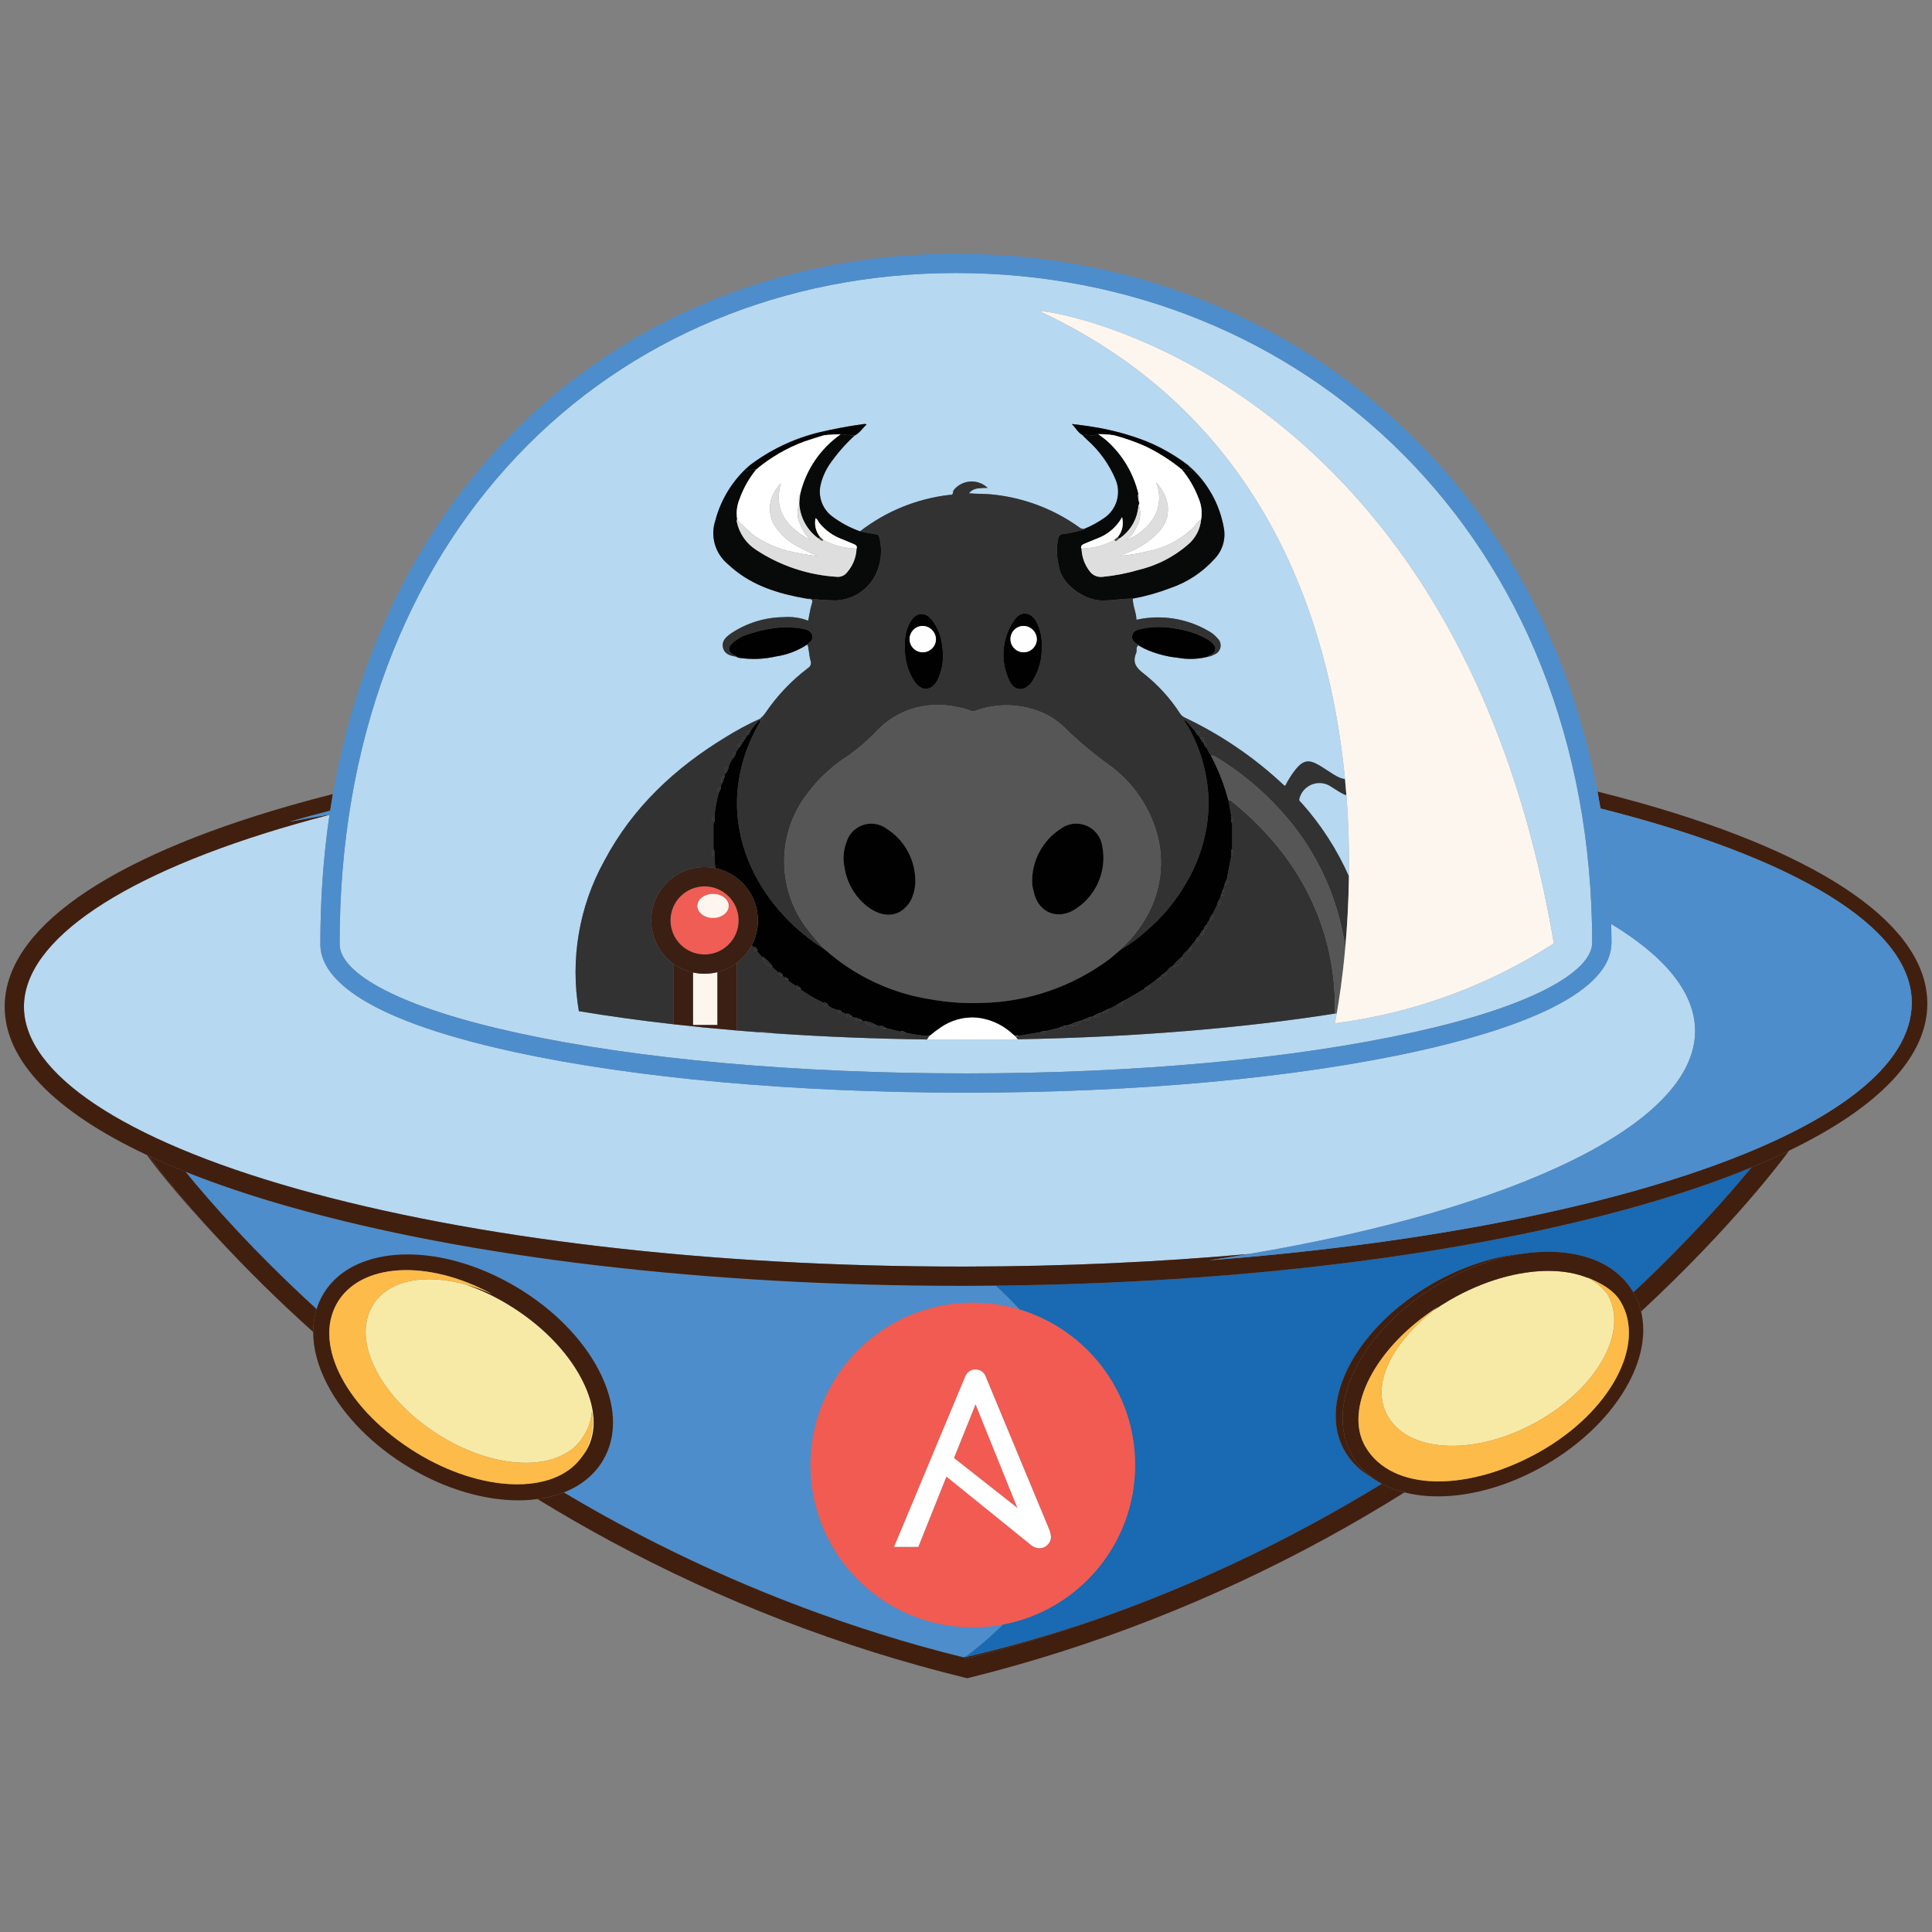<?xml version="1.0" encoding="UTF-8"?>
<svg xmlns="http://www.w3.org/2000/svg" xmlns:svg="http://www.w3.org/2000/svg" xmlns:sodipodi="http://sodipodi.sourceforge.net/DTD/sodipodi-0.dtd" xmlns:inkscape="http://www.inkscape.org/namespaces/inkscape" version="1.1" viewBox="0 0 963.78 963.78">
  <rect x="0" y="0" width="963.78" height="963.78" fill="#808080" stroke="none"/>
  <defs>
    <style>
      .cls-1 {
        fill: #010101;
      }

      .cls-2 {
        fill: #1969b3;
      }

      .cls-3 {
        fill: #fdbb49;
      }

      .cls-4 {
        fill: #ef5d54;
      }

      .cls-5 {
        fill: #030303;
      }

      .cls-6 {
        fill: #323233;
      }

      .cls-7 {
        fill: #401f0f;
      }

      .cls-8 {
        fill: #080909;
      }

      .cls-9 {
        fill: #b6d8f1;
      }

      .cls-10 {
        fill: #fdfdfc;
      }

      .cls-11 {
        fill: #f15b52;
      }

      .cls-12 {
        fill: #fff;
      }

      .cls-13 {
        fill: #4d8dcb;
      }

      .cls-14 {
        fill: #565656;
      }

      .cls-15 {
        fill: #4a4949;
      }

      .cls-16 {
        fill: #fefefe;
      }

      .cls-17 {
        fill: #f7eaa7;
      }

      .cls-18 {
        fill: #3b1f13;
      }

      .cls-19 {
        fill: #dddedd;
      }

      .cls-20 {
        fill: #fdf6ef;
      }
    </style>
  </defs>
  <!-- Generator: Adobe Illustrator 28.7.1, SVG Export Plug-In . SVG Version: 1.2.0 Build 142)  -->
  <g>
    <g id="Layer_1">
      <g>
        <path class="cls-13" d="M157.93,653.044c.807-2.582,1.899-5.056,3.281-7.4,5.164-8.761,14.011-14.952,25.584-17.905,6.524-1.664,13.647-2.257,21.093-1.84.451.024.906.057,1.36.089.191.014.381.024.573.039,6.223.475,12.669,1.668,19.174,3.538,9.647,2.753,19.403,6.966,28.749,12.549,18.232,10.893,32.806,25.643,41.039,41.531,8.63,16.656,9.324,32.622,1.954,44.955-4.249,7.124-10.914,12.543-19.48,15.903,9.117,5.43,18.332,10.675,27.646,15.703,47.724,25.759,98.034,46.157,149.874,60.808,7.251,2.016,14.531,3.928,21.838,5.724.328-.082.655-.171.983-.254,1.642-1.168,9.406-6.841,18.822-16.125-4.933.934-10.018,1.44-15.224,1.435-44.719-.042-80.936-36.329-80.894-81.047.042-44.704,36.305-80.915,81.009-80.894,8.145,0,16.004,1.216,23.419,3.455-3.634-3.963-7.621-7.954-11.983-11.967-4.85.049-9.708.085-14.581.093-.916.002-1.853.003-2.769.003-126.18,0-244.802-13.922-334.33-39.257-19.366-5.48-36.893-11.381-52.511-17.638,11.629,14.308,33.52,39.422,65.372,68.503Z"/>
        <path class="cls-7" d="M75.306,577.126c-.668-.309-1.332-.618-1.991-.928l1.176,1.629c.2.278,12.178,16.717,35.531,41.317-23.091-24.844-34.94-41.436-35.139-41.719l.423-.299Z"/>
        <path class="cls-7" d="M481.275,826.712h0,0s.113-.078.323-.228c-.328.082-.655.172-.983.254-7.307-1.796-14.587-3.708-21.838-5.724,7.873,2.225,15.779,4.326,23.72,6.284,42.645-10.679,84.449-25.315,124.852-43.645-38.697,17.475-80.847,32.487-126.074,43.059h0Z"/>
        <path class="cls-7" d="M614.93,780.18c-.649.302-1.303.602-1.954.903.651-.302,1.304-.599,1.954-.903Z"/>
        <path class="cls-2" d="M508.731,653.308c33.276,10.045,57.513,40.925,57.513,77.477v.115c-.038,39.513-28.378,72.369-65.823,79.459-9.416,9.284-17.181,14.957-18.822,16.125-.21.149-.323.228-.323.228,45.227-10.572,87.377-25.584,126.074-43.059,1.878-.852,3.755-1.702,5.627-2.57.651-.301,1.305-.6,1.954-.903,14.013-6.547,27.852-13.539,41.491-20.975,11.102-6.053,22.079-12.399,32.912-19.025-1.782-.957-3.458-2.016-5.021-3.174-5.703-3.216-10.255-7.575-13.393-12.982-4.885-8.416-5.906-18.717-2.955-29.788,5.322-19.965,22.646-40.057,46.341-53.746,14.682-8.482,30.326-13.673,45.034-15.047,5.274-.787,10.461-1.127,15.471-.963,18.584.606,32.787,7.787,40.006,20.215,27.896-26.124,47.65-48.605,58.946-62.35-16.161,6.658-34.433,12.932-54.722,18.749-86.576,24.82-200.543,39.013-322.292,40.247,4.362,4.014,8.349,8.005,11.983,11.967Z"/>
        <polygon class="cls-2" points="481.275 826.712 481.275 826.712 481.275 826.712 481.275 826.712"/>
        <path class="cls-7" d="M157.93,653.044c-31.853-29.081-53.744-54.195-65.372-68.503-6.039-2.419-11.792-4.892-17.252-7.415l-.423.299c.2.282,12.048,16.875,35.139,41.719,12.257,13.188,27.68,28.698,46.216,45.333.009-3.986.562-7.818,1.692-11.433Z"/>
        <path class="cls-7" d="M689.333,740.18c-10.834,6.626-21.81,12.973-32.912,19.025-13.638,7.436-27.478,14.428-41.491,20.975-.65.304-1.303.601-1.954.903-1.871.868-3.749,1.718-5.627,2.57-40.403,18.33-82.207,32.965-124.852,43.645-7.94-1.958-15.846-4.059-23.72-6.284-51.84-14.651-102.15-35.049-149.874-60.808-9.315-5.028-18.529-10.273-27.646-15.703-2.002.786-4.107,1.46-6.311,2.016-2.2.555-4.472.981-6.798,1.295,11.826,7.245,23.826,14.173,35.991,20.743,56.102,30.302,115.728,53.302,177.224,68.36l1.152.282,1.151-.286c61.443-15.279,121.18-38.62,177.548-69.373,13.326-7.27,26.468-14.967,39.407-23.05-.272-.069-.549-.131-.819-.204-3.806-1.024-7.302-2.405-10.469-4.105Z"/>
        <path class="cls-7" d="M873.762,582.345c-11.296,13.744-31.05,36.226-58.946,62.35.012.021.027.041.039.062,1.73,2.98,2.986,6.162,3.799,9.498,45.864-42.539,70.955-76.272,73.872-80.269-5.896,2.847-12.154,5.635-18.764,8.358Z"/>
        <path class="cls-9" d="M845.604,514.287c-.031-19.09-15.02-37.165-41.831-53.35.066,2.894.1,5.799.109,8.712.002.112.006.224.007.336v.01c0,.025-.001.051-.001.076,0,.036.001.072.001.108,0,.094-.007.186-.008.28-.003.118-.005.236-.01.355-.791,26.698-52.872,43.833-96.632,53.528-60.37,13.375-140.372,20.741-225.271,20.741s-165.182-7.208-225.354-20.295c-80.005-17.401-96.799-38.816-96.799-53.717,0-.043.001-.085.001-.127,0-.018-.001-.037-.001-.055,0-.071.003-.143.003-.214-.018-22.04,1.509-43.486,4.566-64.229-5.782,1.505-11.456,3.054-17.014,4.648-86.116,24.689-135.477,57.913-135.425,91.151.052,33.234,49.527,66.288,135.741,90.685,88.69,25.098,206.408,38.894,331.71,38.894.925,0,1.83,0,2.755-.002,48.521-.078,95.904-2.228,140.931-6.285,132.623-22.378,222.521-64.684,222.521-111.25Z"/>
        <path class="cls-7" d="M961.447,500.638v-.007c-.06-38.439-50.732-73.94-142.683-99.962-7.098-2.009-14.4-3.937-21.854-5.801.531,2.802,1.029,5.618,1.5,8.446,95.636,24.097,155.823,58.912,155.27,97.325-.692,61.67-149.946,112.69-350.565,128.069,6.757-1.007,13.414-2.064,19.968-3.17-45.027,4.057-92.411,6.206-140.931,6.285-.925,0-1.831.002-2.755.002-125.303,0-243.02-13.796-331.71-38.894-86.213-24.396-135.689-57.45-135.741-90.685-.051-33.238,49.31-66.461,135.425-91.151,5.559-1.594,11.232-3.143,17.014-4.648.006-.039.01-.079.016-.118-6.844,1.162-13.568,2.378-20.157,3.65,6.606-1.908,13.445-3.755,20.458-5.551.425-2.786.873-5.561,1.354-8.321-7.273,1.85-14.401,3.761-21.334,5.749C52.841,428.197,2.274,463.855,2.333,502.26c.042,26.81,24.766,52.196,70.982,73.938.659.31,1.323.62,1.991.928,5.46,2.523,11.213,4.996,17.252,7.415,15.618,6.257,33.145,12.158,52.511,17.638,89.528,25.335,208.15,39.257,334.33,39.257.916,0,1.853,0,2.769-.003,4.873-.008,9.731-.044,14.581-.093,121.749-1.234,235.716-15.427,322.292-40.247,20.29-5.817,38.561-12.09,54.722-18.749,6.61-2.723,12.868-5.511,18.764-8.358,44.932-21.701,68.921-46.866,68.921-73.348Z"/>
        <path class="cls-13" d="M803.773,460.937c26.811,16.185,41.8,34.26,41.831,53.35,0,46.566-89.899,88.872-222.521,111.25-6.554,1.106-13.211,2.163-19.968,3.17,200.619-15.379,349.873-66.399,350.565-128.069.553-38.412-59.634-73.228-155.27-97.325,3.11,18.682,4.912,37.912,5.362,57.624Z"/>
        <path class="cls-13" d="M144.243,409.979c6.589-1.271,13.313-2.487,20.157-3.65.094-.637.204-1.266.301-1.901-7.013,1.797-13.851,3.643-20.458,5.551Z"/>
        <path class="cls-18" d="M803.87,470.815c.005-.119.008-.237.01-.355-.001.119-.007.237-.01.355Z"/>
        <path class="cls-18" d="M159.816,470.945c0-.09.002-.179.002-.269,0,.071-.003.143-.003.214,0,.018.001.037.001.055Z"/>
        <path class="cls-18" d="M803.888,469.985c0-.111-.005-.224-.007-.336,0,.141.005.281.005.422,0-.025.001-.051.001-.076v-.01Z"/>
        <path class="cls-9" d="M558.228,268.668c-.022-.004-.042-.012-.063-.018-.017.017-.034.033-.05.05.037-.012.076-.02.113-.032Z"/>
        <path class="cls-9" d="M411.057,217.15c-.006-.014-.013-.025-.018-.04-.04.02-.083.034-.122.054.047-.005.094-.009.141-.014Z"/>
        <path class="cls-9" d="M258.141,227.244c-28.116,29.627-50.018,65.09-65.095,105.404-15.756,42.128-23.703,88.698-23.619,138.416,0,7.354,7.732,15.225,22.36,22.771,15.611,8.052,38.109,15.307,66.869,21.562,59.52,12.945,138.827,20.075,223.311,20.075s163.485-7.285,223.192-20.513c28.706-6.36,51.178-13.714,66.79-21.86,14.614-7.625,22.335-15.545,22.328-22.906-.083-49.548-8.693-96.098-25.591-138.352-16.056-40.148-39.203-75.557-68.799-105.242-58.135-58.31-137.289-90.406-222.923-90.406-.205,0-.397,0-.602,0h0c-85.125.13-162.623,32.466-218.22,91.05ZM356.859,259.61c2.797-10.58,8.687-20.085,16.917-27.298,10.275-7.84,22.054-13.481,34.603-16.571,7.409-1.773,14.903-3.172,22.453-4.191.423,0,.923-.269,1.423.269-1.999,1.769-3.345,4.114-5.767,5.383h0c-.026.001-.053,0-.079.002-4.792,4.375-9.062,9.29-12.724,14.647-2.03,3.076-3.501,6.486-4.345,10.073-1.334,5.964.99,12.152,5.921,15.763,4.232,3.172,8.926,5.675,13.918,7.42h0l.041.008c-.037-.044-.084-.077-.118-.123,12.893-9.965,28.259-16.225,44.445-18.109,1.077,0,1.961,0,1.884-1.615.076-.39.263-.751.538-1.038,4.142-4.84,11.423-5.405,16.263-1.263.158.135.312.274.462.417-1.645-.03-3.289.06-4.921.269-1.741.175-3.337,1.049-4.421,2.422,3.845.346,7.19.192,10.65.5,15.964,1.422,31.257,7.091,44.292,16.417.739.697,1.781.972,2.768.73,0,.07-.014.123-.021.184.033-.059.071-.104.097-.184,3.325-1.38,6.495-3.107,9.458-5.152,6.449-4.215,8.918-12.467,5.844-19.531-3.216-7.593-8.105-14.362-14.303-19.8l-1.999-1.961c.023-.034.051-.067.076-.1-2.433-1.239-3.624-3.832-5.574-5.667,3.845.5,7.382.846,10.996,1.499,8.901,1.416,17.627,3.774,26.029,7.036,7.63,3.115,14.807,7.24,21.338,12.265h0c0,.027.009.049.011.075,9.304,8.096,15.514,19.17,17.56,31.336.92,5.521-.851,11.149-4.768,15.148-5.952,6.609-13.497,11.586-21.915,14.456-6.052,2.33-12.307,4.093-18.686,5.267h0c-.038,0-.077.002-.115.003,0,3.844,1.807,7.034,1.807,10.571,12.095-2.683,24.755-.778,35.526,5.344,1.861.954,3.519,2.26,4.883,3.845,1.993,1.785,2.163,4.847.378,6.841-.579.646-1.32,1.125-2.147,1.387-.934.585-1.997.924-3.093,1.011-.019.023-.041.041-.06.066-4.871,1.21-9.943,1.367-14.879.461-5.835-.595-11.527-2.168-16.84-4.652-.884-.423-1.615-.961-2.615-1.461-.047-.103-.107-.2-.176-.289-.003.057-.004.111-.016.173-1.423.961-.538,2.614-1.077,3.845-2.038,4.691,0,7.459,3.845,10.342,7.021,5.551,13.086,12.214,17.955,19.724.533.865,1.29,1.569,2.192,2.038,18.278,8.629,35.081,20.086,49.79,33.949,0,0,.269,0,.538.269,1.479-2.975,3.271-5.785,5.344-8.382,3.614-4.345,6.305-4.921,11.227-2.153,2.614,1.499,5.114,3.307,7.69,4.883,2.268,1.355,4.032,2.112,5.59,2.232-7.831-81.05-41.609-181.759-152.19-233.302h0c-5.037-2.384,207.002,23.645,256.368,315.27-32.981,21.269-70.302,34.892-109.23,39.87,0,0,.377-1.761.956-5.027-.342.054-.677.111-1.02.165-45.31,7.166-99.471,11.768-158.123,12.819-8.494.152-17.078.233-25.746.233-6.547,0-13.041-.048-19.49-.133-26.495-.348-52.118-1.4-76.474-3.076-2.633-.181-5.249-.37-7.851-.566-3.577-.269-7.125-.551-10.643-.846-10.766-.904-21.249-1.932-31.412-3.077-16.698-1.881-32.525-4.077-47.327-6.551-4.415-25.708.043-52.226,12.763-75.142,14.033-26.452,35.103-46.137,60.401-61.516,5.604-3.51,11.444-6.628,17.471-9.347l.445-.649c.052-.116.188-.169.305-.117,0,0,.002,0,.003.001.54-.554,1.042-1.145,1.499-1.769,5.843-8.653,13.064-16.29,21.377-22.607,1.34-.772,1.886-2.427,1.269-3.845-.5-1.769-.615-3.845-.961-5.536-.182-.799-.031-1.799-.759-2.362-.041.045-.086.085-.125.132-4.645,3.028-9.892,5.009-15.379,5.806-6.028,1.382-12.263,1.616-18.378.692-.371-.075-.732-.191-1.077-.346-.047-.086-.101-.159-.157-.231h-.074c-2.884-.384-5.959-1.153-6.728-4.537-.769-3.383,1.538-5.267,3.845-6.959,7.819-5.279,17.018-8.141,26.452-8.228,4.144-.338,8.311.266,12.188,1.769.615-2.922,1-5.69,1.807-8.382.577-1.884.192-2.538-1.73-2.422-.463-.025-.918-.129-1.345-.308h-.116c-13.418-2.384-26.183-6.229-36.833-15.456l-1.922-1.73c-6.306-5.298-8.743-13.905-6.152-21.723Z"/>
        <path class="cls-9" d="M377.03,234.206c.039.034.078.067.117.106.031-.038.059-.077.09-.115-.069,0-.137.008-.206.009Z"/>
        <path class="cls-9" d="M408.689,268.778c-.033-.036-.067-.071-.1-.107-.047.017-.094.034-.144.043.004.003.007.006.011.008.077.023.156.033.233.055Z"/>
        <path class="cls-9" d="M555.733,217.131c0,.007-.003.013-.003.021.032.005.063.008.095.012-.03-.012-.061-.021-.092-.033Z"/>
        <path class="cls-9" d="M561.97,269.308c-.01-.023-.015-.046-.022-.069-.081.057-.158.12-.241.175.089-.032.174-.074.263-.107Z"/>
        <path class="cls-9" d="M613.048,399.259c-.053-.008-.104-.023-.157-.029l.012.072c.05-.021.097-.028.145-.043Z"/>
        <path class="cls-9" d="M543.563,507.499c.012-.006.024-.011.036-.017,0,.08-.007.144-.01.217.003-.009.007-.016.01-.025.199-.164.419-.295.648-.406l-.648.176c-.01.022-.025.034-.036.055Z"/>
        <path class="cls-9" d="M545.444,506.944h-.005c.016.002.032.003.048.004.01-.01.022-.017.032-.026-.025.008-.05.014-.075.023Z"/>
        <path class="cls-9" d="M540.292,508.828c-.008,0-.016.001-.025,0,.024,0,.049.002.073.002.015-.013.032-.023.047-.035-.031.012-.065.018-.095.032Z"/>
        <path class="cls-9" d="M539.331,509.251c-.026.019-.054.036-.08.055.021-.003.042-.009.063-.013.255-.248.581-.414.937-.464-.359-.027-.708.129-.92.422Z"/>
        <path class="cls-9" d="M533.806,511.168c-.03,0-.059.005-.089.005l-.5.107c.168.015.336.038.5.086.104.032.21.044.315.068-.108-.07-.229-.127-.315-.222.029-.016.06-.028.089-.044Z"/>
        <path class="cls-9" d="M548.249,505.569c.014-.002.027-.008.04-.01.002.071-.002.13-.002.195.124-.15.262-.285.413-.402l-.411.168c-.013.018-.027.031-.04.048Z"/>
        <path class="cls-9" d="M557.345,501.251c-.032.015-.067.025-.098.041l-.441.219c.097-.032.19-.074.288-.104.18,0,.363-.003.546-.009-.135-.03-.267-.055-.392-.068.031-.028.066-.052.098-.08Z"/>
        <path class="cls-9" d="M550.634,504.598c.014-.015.031-.026.045-.041-.015,0-.03.004-.045.003l-.61.25c.188-.023.379-.037.571-.019.03.016.055.022.083.036-.017-.075-.032-.152-.045-.229h0Z"/>
        <path class="cls-9" d="M531.294,511.722c.026-.002.052-.009.079-.011-.059.108-.105.186-.159.284.089-.089.18-.173.275-.245.092-.066.194-.111.292-.164l-.407.087c-.027.015-.052.034-.079.05Z"/>
        <path class="cls-9" d="M552.478,503.682c.014-.001.026-.006.04-.007.015.061.019.121.026.182.29-.24.59-.465.898-.679l-.925.459c-.011.017-.028.029-.04.045Z"/>
        <path class="cls-9" d="M559.57,499.955c.008-.003.015-.006.023-.009.015.081.021.148.031.221.014-.05.035-.09.045-.144.672-.461,1.353-.907,2.033-1.354l-2.11,1.239c-.006.018-.016.03-.023.048Z"/>
        <path class="cls-9" d="M441.183,513.03c.192-.009.406-.084.64-.215l-.397-.099c-.085.112-.17.224-.244.314Z"/>
        <path class="cls-9" d="M419.866,504.918c.027-.007.057-.019.086-.028l-.082-.033c0,.021-.002.041-.004.061Z"/>
        <path class="cls-9" d="M436.785,511.416c.069-.017.138-.024.207-.044l-.204-.044c0,.03,0,.055-.003.088Z"/>
        <path class="cls-9" d="M671.654,396.694c-.774-.235-1.616-.609-2.563-1.133-2.115-1.192-4.075-2.576-6.228-3.845-5.099-2.575-11.319-.529-13.894,4.57-.341.675-.607,1.386-.793,2.12-.308,1.192.577,1.538,1.076,2.115,9.772,10.926,17.752,23.313,23.662,36.699.168-12.528-.151-26.168-1.261-40.525Z"/>
        <path class="cls-9" d="M506.381,516.902c.069.074.13.154.199.229.609-.176,1.229-.331,1.853-.477-.693.015-1.405.005-2.16.154l.109.094Z"/>
        <path class="cls-9" d="M529.037,512.565c-.017-.004-.032-.003-.049-.007l-.621.155c.131-.01.26-.033.391-.04.199.16.378.263.545.328-.096-.118-.198-.25-.314-.405.016-.011.033-.02.049-.031Z"/>
        <path class="cls-9" d="M521.251,514.525c.068,0,.135,0,.202-.007-.035.18-.08.32-.124.461.11-.126.216-.289.316-.5.169-.08.345-.14.516-.216l-.862.216c-.015.019-.032.028-.048.045Z"/>
        <path class="cls-9" d="M451.234,515.141c.076-.022.152-.044.228-.066-.043-.01-.087-.019-.13-.029-.033.034-.065.063-.098.095Z"/>
        <path class="cls-9" d="M519.046,514.918c.023.006.047.013.07.02.015-.015.03-.026.045-.039-.038.004-.076.013-.114.02Z"/>
        <path class="cls-9" d="M462.517,516.779c.324.077.648.156.971.242.033-.053.068-.104.101-.157h0s0,0,0,0h0c.086-.072.176-.138.262-.21-.251.082-.513.147-.801.172-.178-.011-.356-.033-.534-.046Z"/>
        <path class="cls-9" d="M579.826,486.289c-.247.095-.46.251-.627.451.181-.147.386-.265.617-.328.109,0,.215,0,.32-.002-.101-.04-.206-.079-.32-.113l.01-.008Z"/>
        <path class="cls-9" d="M576.921,488.725s.008-.004.012-.006c.121,0,.239,0,.354-.004-.085-.021-.168-.039-.259-.068l-.107.078Z"/>
        <path class="cls-9" d="M592.287,474.237c.035-.016.067-.036.102-.051.144,0,.268-.011.387-.024-.084-.042-.168-.083-.253-.12-.078.066-.157.131-.236.195Z"/>
        <path class="cls-9" d="M411.326,473.512c0,.015.005.028.006.043.028.018.055.036.084.054-.03-.032-.059-.065-.089-.097Z"/>
        <path class="cls-9" d="M559.149,473.691c-.005-.002-.01-.003-.015-.005-.013.018-.029.034-.042.052.02-.016.038-.032.057-.048Z"/>
        <path class="cls-9" d="M573.222,491.463c.006-.005.013-.009.02-.014.007.022.011.039.018.06.072-.096.151-.184.227-.277l-.244.178c-.005.02-.014.033-.02.052Z"/>
        <path class="cls-13" d="M164.701,404.428c-.097.635-.207,1.265-.301,1.901-.006.039-.01.079-.016.118-3.057,20.743-4.585,42.189-4.566,64.229,0,.09-.002.179-.002.269,0,.043-.001.085-.001.127,0,14.901,16.794,36.316,96.799,53.717,60.171,13.087,140.204,20.295,225.354,20.295s164.901-7.366,225.271-20.741c43.759-9.695,95.841-26.83,96.632-53.528.004-.118.009-.237.01-.355.001-.094.008-.186.008-.28,0-.036-.001-.072-.001-.108,0-.141-.005-.281-.005-.422-.008-2.914-.043-5.819-.109-8.712-.45-19.712-2.253-38.943-5.362-57.624-.471-2.828-.969-5.644-1.5-8.446-4.386-23.134-10.819-45.388-19.3-66.595-16.54-41.359-40.399-77.85-70.917-108.46-59.954-60.136-141.517-93.231-229.73-93.231-.205,0-.414,0-.619,0-87.776.139-167.754,33.538-225.176,94.046-29.009,30.568-51.594,67.125-67.126,108.654-7.944,21.24-13.941,43.572-17.988,66.825-.48,2.76-.929,5.535-1.354,8.321ZM476.362,136.194c.205,0,.397,0,.602,0,85.634,0,164.789,32.096,222.923,90.406,29.596,29.686,52.743,65.094,68.799,105.242,16.897,42.254,25.508,88.803,25.591,138.352.007,7.36-7.714,15.281-22.328,22.906-15.612,8.146-38.084,15.5-66.79,21.86-59.707,13.229-138.972,20.513-223.192,20.513s-163.791-7.129-223.311-20.075c-28.76-6.255-51.258-13.51-66.869-21.562-14.628-7.545-22.36-15.417-22.36-22.771-.083-49.718,7.863-96.288,23.619-138.416,15.078-40.314,36.979-75.777,65.095-105.404,55.597-58.584,133.095-90.92,218.22-91.05h0Z"/>
        <path class="cls-6" d="M438.56,267.838c2.004,7.308.802,15.124-3.306,21.492-4.173,6.205-11.095,10.003-18.57,10.189-4.603-.082-9.198-.415-13.764-1h-1.038c.427.179.883.283,1.345.308,1.922-.115,2.307.538,1.73,2.422-.807,2.691-1.192,5.46-1.807,8.382-3.877-1.502-8.044-2.107-12.188-1.769-9.434.087-18.633,2.948-26.452,8.228-2.307,1.692-4.614,3.576-3.845,6.959.769,3.383,3.845,4.152,6.728,4.537h.074c-.493-.637-1.301-.773-1.958-1.153-1.514-.722-2.156-2.535-1.434-4.049.155-.326.367-.621.626-.872,2.353-2.417,5.294-4.179,8.535-5.114,5.233-1.799,10.671-2.936,16.186-3.383,3.716-.268,7.452-.048,11.111.654,3.383.5,5.114,2.384,4.729,4.691-.258,1.584-1.746,2.15-2.682,3.175.728.562.578,1.562.759,2.362.346,1.692.461,3.768.961,5.536.617,1.418.071,3.073-1.269,3.845-8.313,6.318-15.534,13.954-21.377,22.607-.458.624-.959,1.215-1.499,1.769.846,1.038,0,1.461-.731,1.961-.059-.007-.113-.026-.165-.05l.165.165c-4.965,8.142-8.453,17.097-10.304,26.452-1.208,5.969-1.673,12.064-1.384,18.147.527,9.678,2.861,19.171,6.882,27.99,4.081,8.973,9.601,17.22,16.34,24.414,6.016,6.485,12.866,12.142,20.37,16.824,0-.015-.005-.028-.006-.043-3.428-3.626-6.646-7.443-9.638-11.437-14.329-19.838-13.922-46.734,1-66.13,5.695-7.63,12.746-14.146,20.8-19.224,5.224-3.715,10.055-7.953,14.418-12.649,4.438-4.51,9.841-7.954,15.802-10.073,7.813-2.683,16.228-3.083,24.26-1.153,2.082.274,4.115.843,6.036,1.692.87.383,1.86.383,2.73,0,9.936-3.604,20.822-3.604,30.758,0,5.12,1.77,9.773,4.674,13.61,8.497,6.757,6.599,13.992,12.691,21.646,18.224,12.603,8.911,21.518,22.119,25.068,37.14,3.086,13.731.714,28.124-6.613,40.139-3.017,5.138-6.745,9.823-11.073,13.918-.358.388-.684.805-.997,1.23.005.002.01.003.015.005.033-.027.064-.055.098-.081,4.663-2.682,9.009-5.881,12.957-9.535,7.651-6.562,14.149-14.36,19.224-23.069,5.255-8.712,8.816-18.339,10.496-28.374.806-4.852,1.115-9.773.923-14.687-.528-12.289-3.925-24.284-9.919-35.026-.708-.934-1.338-1.924-1.884-2.96,0-.269,0-.538-.423-1.307,1.993,1.974,3.88,4.053,5.652,6.229.021.007.038.019.059.027,1.928-.497,2.121.441,1.375,1.873l.912,1.368c.021.005.037.016.057.022,2.708-.888,1.536,1.278,1.812,2.335.005.009.009.019.015.028.066.056.12.123.182.183,1.183.177,1.97.694,1.271,2.236.573,1.491,1.337,2.901,2.276,4.194.011,0,.02.004.031.004.598-.773,1.016.034,1.507.034,12.263,7.262,23.359,16.336,32.911,26.913,16.009,17.416,26.858,38.941,31.335,62.17.427,2.127.782,4.265,1.082,6.411.919-10.26,1.641-22.238,1.819-35.457-5.91-13.386-13.891-25.773-23.662-36.699-.5-.577-1.384-.923-1.076-2.115.186-.733.452-1.444.793-2.12,2.575-5.099,8.795-7.145,13.894-4.57,2.153,1.269,4.114,2.653,6.228,3.845.947.524,1.789.898,2.563,1.133-.206-2.66-.441-5.346-.702-8.052-1.558-.121-3.322-.877-5.59-2.232-2.576-1.576-5.075-3.383-7.69-4.883-4.921-2.768-7.613-2.192-11.227,2.153-2.073,2.596-3.865,5.406-5.344,8.382-.269-.269-.538-.269-.538-.269-14.709-13.864-31.512-25.321-49.79-33.949-.901-.468-1.659-1.173-2.192-2.038-4.869-7.51-10.934-14.172-17.955-19.724-3.845-2.884-5.883-5.652-3.845-10.342.538-1.23-.346-2.884,1.077-3.845.012-.062.013-.117.016-.173-.072-.092-.154-.177-.247-.25-1.73-1.038-3.345-2.23-2.807-4.575.538-2.345,2.73-2.73,4.498-3.191,5.87-1.23,11.931-1.23,17.801,0,5.402.816,10.612,2.6,15.379,5.267,1.215.734,2.283,1.685,3.153,2.807,1.009,1.367.719,3.292-.647,4.301-.076.057-.156.109-.237.159-.746.485-1.706.613-2.324,1.357,1.096-.087,2.159-.426,3.093-1.011.827-.262,1.568-.741,2.147-1.387,1.784-1.993,1.615-5.056-.378-6.841-1.364-1.585-3.022-2.891-4.883-3.845-10.77-6.123-23.431-8.027-35.526-5.344,0-3.536-1.806-6.727-1.807-10.571-5.112.014-10.15.959-15.264.959-9.074,0-20.531-8.42-21.569-17.032-1.21-4.6-1.328-9.418-.346-14.072.385-1.23.807-1.769,2.038-1.999,3.479-.41,6.915-1.131,10.266-2.153.298,0,.618-.023.825-.393.007-.061.021-.114.021-.184-.987.241-2.029-.034-2.768-.73-13.035-9.326-28.327-14.995-44.292-16.417-3.46-.308-6.805-.154-10.65-.5,1.085-1.373,2.68-2.247,4.421-2.422,1.632-.209,3.276-.299,4.921-.269-.15-.143-.304-.282-.462-.417-4.84-4.142-12.121-3.577-16.263,1.263-.275.287-.462.648-.538,1.038.077,1.615-.807,1.615-1.884,1.615-16.186,1.883-31.552,8.144-44.445,18.109.035.046.081.079.118.123l7.648,1.415c.846,0,1.499.346,1.692,1.307ZM505.843,309.515c3.23-5.037,8.458-4.46,11.265.846,1.935,3.771,2.812,7.996,2.538,12.226.271,6.132-1.382,12.195-4.729,17.34-3.653,5.306-9.035,5.152-11.534-.692-4.521-9.64-3.584-20.955,2.461-29.72ZM453.9,310.63c2.884-5.536,7.92-5.844,11.534-.692,2.717,3.868,4.337,8.398,4.691,13.111.815,5.529-.028,11.175-2.422,16.225-2.96,5.498-7.92,5.844-11.534.692-3.428-5.282-5.097-11.513-4.768-17.801-.255-4.002.61-7.997,2.499-11.534Z"/>
        <path class="cls-6" d="M324.87,459.153c0-14.67,11.936-26.606,26.606-26.606,1.843,0,3.643.189,5.382.548-.259-2.07-.426-4.151-.499-6.237-.004-.004-.007-.008-.012-.012.004.055.004.111.012.166-2.614-.769.115-2.268-.461-3.306.08.094.136.191.193.289-.032-.152-.09-.301-.193-.443v-12.995c.577-1.038-2.153-2.538.461-3.307.413-4.138,1.198-8.23,2.345-12.226-1.346-1.038-1.115-1.153.923-2.345-.031-.664.143-1.322.5-1.884.031-.067.048-.139.072-.209-.049.07-.093.142-.149.209.269-1.23-1.576-3.306,1.384-3.306-.014.025-.024.052-.037.078.041-.024.069-.055.114-.078-.031-.664.143-1.322.5-1.884-.346-1.307-1.115-2.884,1.384-2.807.514-1.695,1.307-3.294,2.345-4.729-.461-1.461-.461-2.653,1.423-2.807l1.423-2.345c-.807-1.576.115-2.076,1.423-2.345h0s0,0,0,0c.346-1-.884-3.306,1.845-2.384,0,0,0,0,0,0l.961-1.423c-.769-1.423-.538-2.345,1.384-1.884h0s0,0,0,0c1.328-2.078,2.917-3.978,4.729-5.652l.05.05c-.023-.052-.042-.106-.05-.165l.478-.697c-6.027,2.719-11.867,5.837-17.471,9.347-25.299,15.379-46.368,35.064-60.401,61.516-12.719,22.916-17.177,49.434-12.763,75.142,14.802,2.474,30.629,4.67,47.327,6.551v-30.129c-6.787-4.826-11.227-12.747-11.227-21.69Z"/>
        <path class="cls-6" d="M665.554,492.449c-.791-10.901-3.041-21.647-6.69-31.95-4.893-13.803-12.138-26.655-21.415-37.986-6.946-8.515-14.797-16.25-23.415-23.069-.324-.084-.655-.137-.987-.185-.049.015-.095.022-.145.043l1.324,7.909c.038.033.067.067.099.101,2.009.69.279,1.891.234,2.859.036.118.087.234.166.346v13.149c-.08.109-.131.223-.167.339.066,1.048,1.716,2.207-.151,2.777-.052.065-.112.128-.181.191l-2.345,12.226c.011.04.01.076.018.114,1.218.949,1.144,1.11-.937,2.226-.001.002-.003.004-.004.005-.357.562-.531,1.219-.5,1.884-.038.083-.062.173-.09.26.024,1.201,1.458,3.019-1.313,3.081-.341.54-.511,1.172-.481,1.81-.017.049-.031.1-.046.149.353,1.275.999,2.781-1.357,2.734l-2.326,4.653c-.017.044-.031.091-.047.136.468,1.407.567,2.611-1.445,2.742-.671.619-1.145,1.424-1.354,2.313-.01.043-.029.082-.041.124.71,1.44-.149,1.939-1.394,2.242-.038.06-.07.124-.104.187-.178,1.062.836,3.096-1.801,2.189l-.889,1.371c-.015.038-.03.077-.045.115.721,1.621.511,2.288-1.42,1.814-.875.825-1.65,1.751-2.303,2.761-.01.045-.022.088-.032.133.271.58.658,1.133.148,1.79-.448.575-.895.353-1.343.129-.119.014-.244.024-.387.024-.035.015-.067.035-.102.051-1.041.849-2.162,1.585-2.513,3.025-.023.039-.052.074-.075.113.25,2.287-1.372,4.363-3.664,4.654-.354.045-.713.045-1.067,0,.005-.006.01-.012.015-.018-1.532.404-2.296,1.687-3.206,2.786-.011.042-.029.075-.042.115.234.513.588,1.026-.035,1.539-.557.459-.976.191-1.564-.041-.105.002-.211.002-.32.002-.231.063-.436.181-.617.328-.11.132-.206.277-.268.441-.02.057-.047.104-.07.156.125,1.284-.483,1.652-1.576,1.378-.114.003-.232.004-.354.004-.004.002-.008.004-.012.006l-3.435,2.508c-.076.092-.155.181-.227.277.904,2.76-1.409,1.481-2.401,1.824.012-.022.029-.04.042-.062-.013.008-.028.015-.042.023l-9.155,5.374c-.681.447-1.362.894-2.033,1.354-.011.055-.032.094-.045.144.28,1.983-.949,1.458-1.985,1.231-.183.006-.366.009-.546.009-.098.03-.191.072-.288.104l-3.363,1.668c-.308.213-.609.439-.898.679.076.679-.355,1.326-1.036,1.495-.022.005-.044.01-.067.015-.513.16-.677-.162-.763-.54-.029-.014-.054-.02-.083-.036-.193-.018-.383-.004-.571.019l-1.325.543c-.15.117-.288.252-.413.402-.013,2.288-1.535,1.526-2.843,1.227.013-.013.029-.022.042-.035-.016,0-.032-.002-.048-.002l-1.192.323c-.229.112-.45.242-.648.406-.003.009-.007.016-.01.025-.105,2.71-2.099.979-3.297,1.167.015-.013.032-.023.048-.036-.024,0-.049-.002-.073-.002-.006,0-.011,0-.017,0-.357.05-.682.216-.937.464.006,0,.012-.003.017-.004-.962,1.996-3.919,3.041-5.298,2.145-.105-.024-.211-.037-.315-.068-.164-.048-.332-.071-.5-.086l-1.438.306c-.098.053-.2.097-.292.164-.095.072-.186.156-.275.245-.947,1.696-1.191,1.891-1.91,1.006-.167-.065-.346-.168-.545-.328-.131.007-.26.03-.391.04l-6.206,1.551c-.171.075-.348.135-.516.216-.1.21-.206.374-.316.5-.436,1.396-1.282.977-2.26,0,.015-.017.031-.026.046-.041-.023-.006-.047-.014-.07-.02-.043.008-.088.01-.13.022-2.999.5-6.075.923-9.074,1.576-.467.102-.934.127-1.409.137-.624.146-1.244.3-1.853.477.39.426.771.859,1.134,1.307,58.652-1.05,112.813-5.653,158.123-12.819.147-4.383.059-8.779-.282-13.17Z"/>
        <path class="cls-6" d="M462.517,516.779c-3.726-.266-7.422-.836-11.055-1.703-.076.021-.152.044-.228.066-.894.873-1.681,1.158-2.111-.261-.232-.054-.451-.164-.643-.401l-6.656-1.664c-.234.131-.449.206-.64.215-.647.788-.902.684-1.669-.648-.386-.202-.737-.495-1.108-.709l-1.414-.301c-.068.02-.138.027-.207.044-.018.229-.09.497-.379.526-1.671-.005-3.257-.646-4.468-1.756-.532-.254-1.046-.55-1.53-.897l-.676-.338c-1.07.046-2.642,1.069-2.898-.78-.257-.156-.482-.383-.655-.728-.539.007-1.069-.118-1.552-.35-1.09.294-2.194.635-2.379-.881-.284-.168-.545-.382-.759-.691l-1.538-.63c-.028.009-.058.021-.086.028-.027.355-.157.64-.799.487-.586-.101-1.011-.568-1.096-1.125-.273-.15-.521-.347-.711-.605-1.636-.495-3.174-1.266-4.558-2.267-.888.223-1.814.531-1.853-.698-.285-.163-.525-.402-.663-.803-3.952-1.85-7.724-4.064-11.265-6.613-.013-.008-.028-.015-.042-.023-.911.065-1.973.347-1.802-.982-.237-.208-.432-.468-.54-.84-1.353-.69-2.583-1.595-3.658-2.667-.61.08-1.019-.099-1.186-.613-.366-.252-.676-.583-.885-.988l-.672-.645c-.447.193-.906.287-1.404-.239-.313-.33-.361-.549-.307-.737-.184-.185-.333-.416-.423-.724l-3.206-2.791c-2.074-.027-3.868-1.56-4.137-3.677-.006-.044-.004-.088-.008-.133-.223-.319-.451-.634-.645-.973l-2.556-2.976c-.353.139-.705.175-1.058-.253-.229-.279-.272-.55-.23-.815-.186-.318-.295-.693-.385-1.069-.305-.157-.556-.358-.775-.585-1.83,3.454-4.396,6.46-7.491,8.805v33.681c3.518.296,7.066.577,10.643.846,2.639-.124,5.272.07,7.851.566,24.356,1.676,49.979,2.727,76.474,3.076.35-.494.69-.998,1.011-1.516-.324-.086-.648-.165-.971-.242Z"/>
        <path class="cls-14" d="M378.151,514.896c2.603.195,5.219.384,7.851.566-2.58-.496-5.213-.689-7.851-.566Z"/>
        <path class="cls-8" d="M540.215,264.301c-3.351,1.023-6.786,1.743-10.266,2.153-1.23.231-1.653.769-2.038,1.999-.982,4.654-.864,9.472.346,14.072,1.038,8.612,12.495,17.032,21.569,17.032,5.114,0,10.151-.945,15.264-.959.038,0,.077-.002.115-.002h0c6.378-1.174,12.633-2.938,18.686-5.267,8.419-2.87,15.963-7.847,21.915-14.456,3.916-3.999,5.688-9.627,4.768-15.148-2.046-12.166-8.256-23.24-17.56-31.336.059.977,1.184,1.34,1.296,2.501-1.558-.41-3.157-.642-4.767-.692,3.578,4.305,6.411,9.178,8.382,14.418,1.415,3.293,1.855,6.922,1.269,10.458h0c-.448,4.885-2.795,9.4-6.536,12.572-7.013,6.087-15.386,10.398-24.414,12.572-5.935,1.757-12.025,2.942-18.186,3.537-2.636.345-5.236-.851-6.69-3.076-2.384-3.196-3.727-7.049-3.845-11.034.004-.003.009-.004.013-.006-.056,0-.111.006-.167.006-.384-1.461.615-1.961,1.653-2.422,1.961-.807,3.845-1.576,5.844-2.422,5.479-1.889,10.066-5.737,12.88-10.804.927,3.442.14,7.12-2.115,9.881l.654.654c-.042.038-.08.08-.121.12.021.006.041.013.063.018.07-.024.142-.036.212-.061,5.399-3.631,8.863-9.512,9.42-15.994.017-.401.068-.8.154-1.192h0c.089.254.148.513.222.77.013-.32.035-.64.086-.962v-.846c-.008-.562-.054-1.123-.104-1.682.035.627-.018,1.261-.204,1.875l-.461-4.229c.344.613.553,1.282.641,1.966-.077-.724-.187-1.444-.334-2.158-2.451-10.199-7.965-19.403-15.802-26.375-.654-.577-1.346-1.077-2.038-1.615s-1.192-.884-2.153-1.576c2.632-.014,5.261.176,7.864.564,0-.007.003-.013.003-.021-3.055-1.238-6.463-1.298-9.559-.159-1.884.769-3.845-.615-5.921.231-.014-.007-.025-.017-.039-.024-.025.034-.053.066-.076.1l1.999,1.961c6.198,5.439,11.087,12.207,14.303,19.8,3.074,7.065.605,15.316-5.844,19.531-2.963,2.045-6.133,3.772-9.458,5.152-.026.08-.064.125-.097.184-.208.369-.527.393-.825.393Z"/>
        <path class="cls-8" d="M363.01,281.333l1.922,1.73c10.65,9.227,23.415,13.072,36.833,15.456h1.153c4.566.584,9.161.918,13.764,1,7.476-.186,14.397-3.983,18.57-10.189,4.108-6.368,5.311-14.184,3.306-21.492-.192-.961-.846-1.307-1.692-1.307l-7.648-1.415-.041-.008h0c-4.992-1.746-9.686-4.248-13.918-7.42-4.931-3.611-7.255-9.799-5.921-15.763.844-3.587,2.315-6.997,4.345-10.073,3.662-5.357,7.932-10.271,12.724-14.647-4.855.241-9.598-1.917-14.454-.502-.314.115-.617.256-.916.407.006.015.013.026.018.04,2.736-.312,5.487-.463,8.241-.447-10.098,7.093-17.251,17.638-20.108,29.643h0s0,0,0,0l-.461,4.229v.846c-.015.101-.023.201-.037.302.014-.036.023-.073.037-.109.405,5.096,2.471,9.918,5.882,13.726,1.149,1.264,2.435,2.395,3.834,3.375.05-.009.097-.026.144-.043-.044-.047-.088-.096-.133-.141l.654-.654c-2.13-2.626-2.964-6.072-2.268-9.381,1.038.538,1.23,1.499,1.73,2.192,3.007,3.777,6.998,6.651,11.534,8.305l5.652,2.345c1.038.423,1.999,1,1.615,2.307h0,0c-.027,0-.053-.002-.08-.003-.176,4.402-1.856,8.611-4.765,11.921-1.185,1.511-3.045,2.332-4.96,2.192-14.451-.869-28.417-5.538-40.485-13.534-4.934-3.208-8.37-8.265-9.535-14.033-.023-.372-.01-.745.038-1.115h0c.102.11.209.215.311.325-.041-.056-.071-.119-.119-.171-.619-3.531-.191-7.166,1.23-10.458,1.878-5.244,4.632-10.13,8.138-14.457-.039-.039-.078-.071-.117-.106-1.663.022-3.311.326-4.869.914,0-1.307,1.653-1.653,1.615-2.807-8.23,7.213-14.12,16.718-16.917,27.298-2.592,7.818-.154,16.425,6.152,21.723Z"/>
        <path class="cls-1" d="M405.264,318.358c.384-2.307-1.346-4.191-4.729-4.691-3.659-.702-7.395-.921-11.111-.654-5.516.448-10.953,1.584-16.186,3.383-3.241.934-6.183,2.697-8.535,5.114-.259.251-.471.547-.626.872-.722,1.514-.08,3.327,1.434,4.049.657.38,1.465.517,1.958,1.153.055.072.11.145.157.231.345.155.706.271,1.077.346,6.115.924,12.35.69,18.378-.692,5.487-.797,10.734-2.778,15.379-5.806.038-.046.084-.087.125-.132.936-1.025,2.424-1.591,2.682-3.175Z"/>
        <path class="cls-1" d="M604.769,326.24c.081-.049.16-.102.237-.159,1.367-1.009,1.656-2.935.647-4.301-.869-1.122-1.938-2.073-3.153-2.807-4.767-2.667-9.977-4.452-15.379-5.267-5.87-1.23-11.931-1.23-17.801,0-1.769.461-3.96.846-4.498,3.191-.538,2.345,1.076,3.537,2.807,4.575.093.073.175.157.247.25.069.089.129.185.176.289,1,.5,1.73,1.038,2.615,1.461,5.313,2.484,11.006,4.057,16.84,4.652,4.936.906,10.009.748,14.879-.461.018-.024.04-.042.06-.066.619-.744,1.578-.872,2.324-1.357Z"/>
        <path class="cls-5" d="M372.161,235.119c1.557-.587,3.205-.891,4.869-.914.069,0,.137-.009.206-.009h0c7.12-5.968,15.208-10.675,23.914-13.918,3.23-1.115,6.498-2.076,9.766-3.114.04-.021.083-.034.122-.054.298-.151.602-.292.916-.407,4.856-1.415,9.599.743,14.454.502.026-.001.053,0,.079-.002h0c2.422-1.269,3.768-3.614,5.767-5.383-.5-.538-1-.269-1.423-.269-7.55,1.019-15.044,2.417-22.453,4.191-12.549,3.09-24.328,8.731-34.603,16.571.039,1.153-1.615,1.499-1.615,2.807Z"/>
        <path class="cls-5" d="M546.174,216.972c3.096-1.139,6.503-1.079,9.559.159.03.012.061.021.092.033h0,0c5.339,1.422,10.558,3.261,15.61,5.498,6.466,3.125,12.543,6.996,18.109,11.534h0c1.61.05,3.21.282,4.767.692-.112-1.161-1.237-1.524-1.296-2.501-.002-.026-.011-.048-.011-.075h0c-6.532-5.025-13.709-9.15-21.338-12.265-8.402-3.262-17.128-5.62-26.029-7.036-3.614-.654-7.151-1-10.996-1.499,1.95,1.835,3.142,4.428,5.574,5.667.014.007.025.017.039.024,2.076-.846,4.037.538,5.921-.231Z"/>
        <path class="cls-6" d="M378.977,359.278l.285.285c.052.023.106.042.165.05.731-.5,1.576-.923.731-1.961,0,0-.002,0-.003-.001-.116-.052-.253,0-.305.117l-.445.649-.478.697c.007.059.026.113.05.165Z"/>
        <path class="cls-14" d="M411.416,473.609h0c14.933,13.299,33.404,21.98,53.173,24.991,8.323,1.459,16.777,2.039,25.222,1.73,22.92-.47,45.123-8.077,63.515-21.761,1.985-1.498,3.756-3.215,5.766-4.831.013-.018.029-.034.042-.052.313-.425.639-.842.997-1.23,4.328-4.095,8.056-8.78,11.073-13.918,7.327-12.015,9.699-26.408,6.613-40.139-3.55-15.022-12.465-28.229-25.068-37.14-7.654-5.534-14.889-11.625-21.646-18.224-3.838-3.823-8.491-6.727-13.61-8.497-9.936-3.604-20.822-3.604-30.758,0-.87.383-1.86.383-2.73,0-1.921-.848-3.954-1.418-6.036-1.692-8.032-1.93-16.448-1.53-24.26,1.153-5.961,2.12-11.364,5.564-15.802,10.073-4.363,4.696-9.194,8.935-14.418,12.649-8.054,5.077-15.105,11.594-20.8,19.224-14.922,19.396-15.328,46.291-1,66.13,2.991,3.994,6.21,7.811,9.638,11.437.03.032.059.065.089.097,0,0,0,0,0,0ZM454.285,449.311c-4.537,7.69-12.303,9.189-20.339,3.845-6.891-4.825-11.483-12.282-12.688-20.608-.881-4.231-.507-8.628,1.077-12.649,2.132-6.786,9.361-10.56,16.148-8.428,1.322.415,2.568,1.041,3.691,1.854,8.679,5.435,14.085,14.833,14.418,25.068.199,3.779-.597,7.544-2.307,10.919ZM534.794,454.501c-8.651,4.268-17.34,0-19.224-10.189-.521-1.666-.755-3.408-.692-5.152h0c.14-10.344,5.415-19.942,14.072-25.606,5.757-4.392,13.984-3.286,18.376,2.47,1.336,1.751,2.209,3.811,2.54,5.988,2.574,12.954-3.518,26.087-15.071,32.488Z"/>
        <path class="cls-1" d="M378.977,359.278l-.05-.05c-1.812,1.674-3.401,3.573-4.729,5.652h0c-.346.731-.538,1.538-1.384,1.884l-.961,1.423s0,0,0,0h0c-.577.807-.923,1.845-1.845,2.384h0c-.086.96-.611,1.826-1.423,2.345h0s-1.423,2.345-1.423,2.345c-.154,1.066-.654,2.052-1.423,2.807-1.038,1.436-1.831,3.034-2.345,4.729-.157,1.057-.641,2.039-1.384,2.807-.357.562-.531,1.219-.5,1.884-.045.023-.073.053-.114.078-.498.952-.562,2.108-1.198,3.02-.024.07-.041.143-.072.209-.357.562-.531,1.219-.5,1.884-.099.849-.417,1.657-.923,2.345-1.147,3.997-1.932,8.089-2.345,12.226,0,1.077.384,2.307-.461,3.307v12.995c.104.142.161.29.193.443.517.885.179,1.891.257,2.852.004.004.007.008.012.012.073,2.087.24,4.168.499,6.237,12.099,2.496,21.224,13.231,21.224,26.058,0,4.48-1.118,8.703-3.082,12.411.219.227.47.428.775.585.09.377.199.751.385,1.069.056-.356.268-.7.422-1.031l1.423,1.846c-.186.08-.371.18-.557.253l2.556,2.976c.194.34.422.655.645.973-.03-.311-.031-.624.008-.935,1.744,1.4,3.329,2.985,4.729,4.729-.2.025-.396.018-.592.015l3.206,2.791c.09.308.239.539.423.724.064-.228.279-.412.384-.685l1.846,1.423c-.172.075-.345.164-.519.239l.672.645c.209.405.519.736.885.988-.079-.242-.108-.553-.078-.949l1.884,1.423c-.228.074-.431.115-.62.14,1.074,1.072,2.305,1.977,3.658,2.667.108.372.304.632.54.84.029-.222.086-.481.19-.801.807.577,1.846.923,2.384,1.845-.213-.082-.485-.082-.772-.062.013.008.028.015.042.023,3.542,2.549,7.313,4.763,11.265,6.613.138.401.378.64.663.803-.007-.217.013-.481.067-.803.873.285,1.674.757,2.345,1.384-.178.024-.368.068-.559.116,1.384,1.002,2.922,1.772,4.558,2.267.191.258.439.455.711.605-.021-.14-.027-.283-.002-.43.006-.033.013-.066.021-.098.724.017,1.408.338,1.884.884,0,.074-.001.148-.005.221l.082.033,1.538.63c.214.309.475.523.759.691-.023-.19-.036-.401-.028-.653,1.069.179,2.06.675,2.845,1.423-.144.033-.29.072-.437.111.484.232,1.013.357,1.552.35.172.345.398.572.655.728-.023-.169-.04-.354-.04-.574,1.038.577,2.345.538,3.306,1.384-.112-.031-.238-.036-.368-.03l.676.338c.484.347.998.643,1.53.897-.287-.263-.559-.544-.799-.858,1.979.294,3.892.932,5.652,1.884,0,.033-.002.077-.003.117l.204.044,1.414.301c.37.214.721.507,1.108.709-.114-.198-.237-.417-.377-.671.863.062,1.69.368,2.384.884-.035.046-.061.078-.094.121l.397.099,6.656,1.664c.192.237.411.347.643.401-.036-.117-.074-.221-.105-.362.807,0,1.692-.308,2.384.461-.023.024-.046.043-.069.067.043.01.087.019.13.029,3.633.867,7.329,1.438,11.055,1.703.178.013.356.035.534.046.288-.024.549-.09.801-.172,1.704-1.426,3.474-2.771,5.313-4.019,5.285-3.721,11.705-5.476,18.147-4.96,6.59.695,12.78,3.5,17.647,7.997l1.314,1.136c.755-.148,1.467-.139,2.16-.154.475-.01.942-.035,1.409-.137,2.999-.654,6.075-1.077,9.074-1.576.043-.012.087-.014.13-.022.038-.007.076-.015.114-.02.619-.59,1.375-.364,2.091-.374.016-.017.033-.026.048-.045l.862-.216,6.206-1.551.621-.155c.017.004.032.004.049.007.663-.48,1.442-.77,2.257-.842.026-.016.052-.034.079-.05l.407-.087,1.438-.306.5-.107c.03,0,.059-.004.089-.005,1.699-.919,3.539-1.549,5.445-1.862.026-.019.054-.035.08-.055.212-.293.561-.449.92-.422.006,0,.011,0,.017,0,.008,0,.016-.001.025,0,.03-.014.064-.02.095-.032.94-.757,2.176-.757,3.175-1.296.011-.021.025-.033.036-.055l.648-.176,1.192-.323h.005c.025-.01.05-.016.075-.024.763-.702,1.709-1.172,2.73-1.352.013-.017.028-.03.04-.048l.411-.168,1.325-.543.61-.25c.015,0,.03-.004.045-.003.47-.506,1.11-.818,1.799-.875.012-.017.029-.028.04-.045l.925-.459,3.363-1.668.441-.219c.031-.016.066-.027.098-.041.654-.567,1.407-1.008,2.224-1.295.007-.018.017-.029.023-.048l2.11-1.239,9.155-5.374c.013-.008.028-.015.042-.023.544-.902,1.537-1.217,2.322-1.809.005-.019.015-.033.02-.052l.244-.178,3.435-2.508.107-.078c-.006-.002-.011-.003-.018-.005l1.845-1.423c.006.043.003.076.007.118.023-.052.05-.099.07-.156.062-.165.157-.31.268-.441.167-.2.379-.356.627-.451l1.874-1.453c.011.025.024.051.035.076.013-.039.03-.073.042-.115.91-1.099,1.674-2.382,3.206-2.786,1.396-1.736,2.976-3.316,4.714-4.711.003.025,0,.049.002.075.023-.039.052-.074.075-.113.351-1.44,1.472-2.176,2.513-3.025.079-.065.158-.129.236-.195-.006-.003-.013-.006-.019-.009l1.423-1.884c.014.032.03.063.044.094.011-.044.022-.088.032-.133.652-1.011,1.427-1.936,2.303-2.761-.013-.003-.021-.004-.034-.007.423-.692.615-1.538,1.423-1.884.013.028.019.05.031.077.015-.038.03-.077.045-.115l.889-1.371c-.016-.005-.027-.008-.043-.013.654-.769.923-1.807,1.884-2.345-.018.052-.029.11-.039.169.034-.063.067-.127.104-.187-.022.005-.043.012-.065.017.08-.962.607-1.83,1.423-2.345.016.031.021.056.036.086.012-.042.03-.082.041-.124.209-.89.682-1.694,1.354-2.313-.017.001-.029.005-.046.006.209-1.067.716-2.053,1.461-2.845.011.033.019.064.03.097.016-.045.029-.091.047-.136l2.326-4.653c-.021,0-.037.001-.058,0,.181-1.061.661-2.048,1.384-2.845.01.036.021.074.031.111.016-.05.029-.1.046-.149-.03-.639.139-1.27.481-1.81-.021,0-.036.003-.058.003.615-1.077.577-2.384,1.384-3.307-.011.071-.015.145-.013.222.028-.088.052-.178.09-.26-.031-.664.143-1.322.5-1.884.001-.002.003-.004.004-.005-.03.016-.05.028-.081.044.086-.852.405-1.663.923-2.345.036.028.061.049.095.076-.008-.039-.007-.074-.018-.114l2.345-12.226c.07-.062.13-.126.181-.191-.084.026-.16.052-.258.075.192-1.115-.385-2.307.5-3.307-.076.147-.1.299-.091.454.036-.116.088-.229.167-.339v-13.149c-.079-.112-.13-.229-.166-.346-.006.133.017.263.089.385-.884-1-.308-2.23-.5-3.307.067.02.116.042.176.063-.033-.034-.061-.068-.099-.101l-1.324-7.909-.012-.072c-.029-.004-.057-.013-.086-.016h0c-1.997-7.65-4.874-15.043-8.574-22.031.011-.015.021-.02.031-.034-.011,0-.02-.004-.031-.004-.939-1.292-1.702-2.703-2.276-4.194-.013.028-.017.051-.031.08-.811-.52-1.337-1.386-1.423-2.345.063.007.121.02.182.029-.062-.06-.117-.127-.182-.183-.005-.009-.01-.019-.015-.028.006.021.008.045.015.066-.923-.538-1.23-1.576-1.884-2.384.021-.007.037-.01.057-.017-.021-.006-.036-.016-.057-.022l-.912-1.368c-.004.008-.006.015-.01.023-.807-.385-1-1.23-1.423-1.884.022-.006.037-.006.059-.012-.021-.008-.037-.019-.059-.027-1.772-2.175-3.659-4.254-5.652-6.229.423.769.423,1.038.423,1.307.546,1.037,1.176,2.027,1.884,2.96,5.994,10.741,9.391,22.736,9.919,35.026.192,4.914-.117,9.835-.923,14.687-1.68,10.035-5.241,19.662-10.496,28.374-5.075,8.709-11.573,16.506-19.224,23.069-3.948,3.654-8.294,6.853-12.957,9.535-.034.027-.065.054-.098.081-.02.016-.038.032-.057.048-2.01,1.616-3.78,3.332-5.766,4.831-18.393,13.684-40.595,21.291-63.515,21.761-8.445.309-16.898-.271-25.222-1.73-19.769-3.011-38.24-11.692-53.173-24.991h0s0,0,0,0c-.028-.018-.055-.036-.084-.054-7.504-4.682-14.355-10.339-20.37-16.824-6.739-7.194-12.259-15.441-16.34-24.414-4.021-8.818-6.356-18.312-6.882-27.99-.289-6.083.176-12.178,1.384-18.147,1.851-9.355,5.339-18.31,10.304-26.452l-.165-.165-.285-.285Z"/>
        <polygon class="cls-12" points="463.589 516.863 463.589 516.863 463.589 516.863 463.589 516.863"/>
        <path class="cls-12" d="M506.381,516.902l-.109-.094-1.314-1.136c-4.867-4.497-11.057-7.302-17.647-7.997-6.443-.516-12.863,1.239-18.147,4.96-1.839,1.248-3.608,2.593-5.313,4.019-.086.072-.177.138-.262.21-.033.053-.068.104-.101.157-.322.518-.661,1.022-1.011,1.516,6.449.085,12.943.133,19.49.133,8.669,0,17.253-.081,25.746-.233-.362-.447-.744-.88-1.134-1.307-.068-.075-.129-.155-.199-.229Z"/>
        <path class="cls-14" d="M671.096,472.677c-.3-2.145-.656-4.284-1.082-6.411-4.477-23.228-15.326-44.754-31.335-62.17-9.552-10.578-20.648-19.651-32.911-26.913-.491,0-.909-.807-1.507-.034-.011.014-.02.019-.031.034,3.7,6.987,6.577,14.38,8.574,22.03h0c.029.003.057.013.086.016.053.007.105.022.157.029.331.048.662.101.987.185,8.617,6.819,16.468,14.554,23.415,23.069,9.277,11.331,16.523,24.183,21.415,37.986,3.648,10.303,5.898,21.049,6.69,31.95.341,4.391.429,8.787.282,13.17.343-.054.678-.111,1.02-.165,1.084-6.121,2.877-17.557,4.24-32.777Z"/>
        <path class="cls-1" d="M514.917,339.927c3.347-5.145,5.001-11.208,4.729-17.34.275-4.23-.602-8.455-2.538-12.226-2.807-5.306-8.036-5.883-11.265-.846-6.045,8.765-6.981,20.08-2.461,29.72,2.499,5.844,7.882,5.998,11.534.692ZM510.61,312.245c3.589.08,6.491,2.948,6.613,6.536.021,3.631-2.905,6.592-6.536,6.613-3.631.021-6.592-2.905-6.613-6.536-.021-3.631,2.905-6.591,6.536-6.613Z"/>
        <path class="cls-1" d="M456.169,339.966c3.614,5.152,8.574,4.806,11.534-.692,2.394-5.05,3.237-10.696,2.422-16.225-.353-4.713-1.974-9.243-4.691-13.111-3.614-5.152-8.651-4.844-11.534.692-1.889,3.538-2.755,7.532-2.499,11.534-.329,6.288,1.34,12.519,4.768,17.801ZM460.244,312.245c3.604.059,6.529,2.934,6.651,6.536.021,3.631-2.906,6.591-6.536,6.612-3.631.021-6.591-2.905-6.612-6.536-.021-3.616,2.882-6.57,6.497-6.612Z"/>
        <path class="cls-6" d="M380.658,477.301c-.039.31-.038.623-.008.935.004.044.003.089.008.133.269,2.117,2.063,3.65,4.137,3.677.196.003.392.01.592-.015-1.4-1.744-2.986-3.329-4.729-4.729Z"/>
        <path class="cls-6" d="M584.983,482.012c-.005.006-.01.012-.015.018.354.045.713.045,1.067,0,2.292-.291,3.914-2.367,3.664-4.654-.003-.025.001-.049-.002-.075-1.737,1.395-3.318,2.975-4.714,4.711Z"/>
        <path class="cls-6" d="M533.806,511.168c-.029.016-.06.028-.089.044.087.095.207.152.315.222,1.379.896,4.336-.149,5.298-2.145-.006,0-.012.003-.017.004-.021.003-.042.009-.063.013-1.906.314-3.745.943-5.445,1.862Z"/>
        <path class="cls-6" d="M436.791,511.211c-1.76-.952-3.673-1.59-5.652-1.884.24.314.512.596.799.858,1.211,1.11,2.797,1.751,4.468,1.756.289-.029.361-.297.379-.526.003-.033.002-.058.003-.088.001-.04.003-.084.003-.117Z"/>
        <path class="cls-6" d="M543.563,507.499c-.999.539-2.235.539-3.175,1.296-.015.012-.032.022-.047.035-.016.013-.033.022-.048.036,1.198-.187,3.192,1.544,3.297-1.167.003-.074.01-.137.01-.217-.012.006-.024.011-.036.017Z"/>
        <path class="cls-6" d="M363.395,382.796c-2.499-.077-1.73,1.499-1.384,2.807.743-.768,1.227-1.749,1.384-2.807Z"/>
        <path class="cls-6" d="M608.998,446.773c.021,0,.037-.003.058-.003,2.771-.062,1.337-1.88,1.313-3.081-.002-.077.002-.151.013-.222-.807.923-.769,2.23-1.384,3.307Z"/>
        <path class="cls-6" d="M607.114,451.464c.021,0,.037-.001.058,0,2.356.047,1.71-1.459,1.357-2.734-.01-.037-.021-.074-.031-.111-.723.797-1.203,1.784-1.384,2.845Z"/>
        <path class="cls-6" d="M361.397,387.565c.013-.025.023-.052.037-.078-2.96,0-1.115,2.076-1.384,3.306.056-.067.1-.139.149-.209.636-.912.7-2.068,1.198-3.02Z"/>
        <path class="cls-6" d="M430.101,508.981c-.961-.846-2.268-.807-3.306-1.384,0,.22.016.405.04.574.257,1.848,1.828.826,2.898.78.131-.006.256,0,.368.03Z"/>
        <path class="cls-6" d="M548.249,505.569c-1.022.179-1.967.65-2.73,1.352-.01.009-.022.017-.032.026-.013.013-.029.022-.042.035,1.308.299,2.83,1.061,2.843-1.227,0-.066.004-.124.002-.195-.014.002-.027.008-.04.01Z"/>
        <path class="cls-6" d="M425.065,506.982c-.785-.748-1.776-1.244-2.845-1.423-.008.252.005.463.028.653.185,1.517,1.289,1.175,2.379.881.147-.04.293-.078.437-.111Z"/>
        <path class="cls-6" d="M371.853,368.186h0c-2.73-.923-1.499,1.384-1.845,2.384,0,0,0,0,0,0,.923-.538,1.269-1.576,1.845-2.384Z"/>
        <path class="cls-6" d="M600.501,370.57c-.007-.021-.009-.044-.015-.066-.275-1.057.897-3.223-1.812-2.335-.021.007-.036.01-.057.017.654.807.961,1.845,1.884,2.384Z"/>
        <path class="cls-6" d="M603.308,459c.018,0,.029-.005.046-.006,2.012-.13,1.913-1.335,1.445-2.742-.011-.033-.019-.064-.03-.097-.745.792-1.252,1.778-1.461,2.845Z"/>
        <path class="cls-6" d="M367.163,375.261c-1.884.154-1.884,1.346-1.423,2.807.769-.755,1.268-1.741,1.423-2.807Z"/>
        <path class="cls-6" d="M598.617,466.035c.016.006.028.008.043.013,2.637.907,1.624-1.127,1.801-2.189.01-.059.021-.117.039-.169-.961.538-1.23,1.576-1.884,2.345Z"/>
        <path class="cls-6" d="M573.222,491.463c-.786.591-1.779.906-2.322,1.809-.013.022-.029.039-.042.062.992-.343,3.305.936,2.401-1.824-.007-.021-.01-.038-.018-.06-.006.005-.013.009-.02.014Z"/>
        <path class="cls-6" d="M399.651,493.333c-.538-.923-1.576-1.269-2.384-1.845-.104.32-.162.58-.19.801-.171,1.329.89,1.047,1.802.982.287-.021.56-.02.772.062Z"/>
        <path class="cls-6" d="M359.627,392.677c-2.038,1.192-2.268,1.307-.923,2.345.506-.688.824-1.497.923-2.345Z"/>
        <path class="cls-6" d="M610.882,441.583c.031-.016.051-.028.081-.044,2.081-1.115,2.156-1.276.937-2.226-.034-.027-.058-.048-.095-.076-.518.682-.837,1.494-.923,2.345Z"/>
        <path class="cls-6" d="M531.294,511.722c-.815.073-1.594.362-2.257.842-.016.011-.033.019-.049.031.117.155.218.286.314.405.719.886.963.69,1.91-1.006.054-.097.1-.176.159-.284-.027.002-.052.009-.079.011Z"/>
        <path class="cls-6" d="M441.52,512.595c-.694-.516-1.521-.823-2.384-.884.14.254.263.472.377.671.767,1.332,1.022,1.437,1.669.648.074-.09.159-.202.244-.314.033-.043.059-.074.094-.121Z"/>
        <path class="cls-6" d="M552.478,503.682c-.689.056-1.329.369-1.799.875-.014.015-.031.026-.045.041h0c.013.077.028.153.045.229.085.379.25.701.763.54.022-.004.045-.009.067-.015.681-.169,1.112-.816,1.036-1.495-.007-.061-.011-.121-.026-.182-.014,0-.027.006-.04.007Z"/>
        <path class="cls-6" d="M579.826,486.289l-.01.008c.113.034.218.073.32.113.588.232,1.007.5,1.564.041.623-.513.269-1.026.035-1.539-.012-.025-.024-.051-.035-.076l-1.874,1.453Z"/>
        <path class="cls-6" d="M390.654,486.297l-1.846-1.423c-.105.274-.32.457-.384.685-.053.188-.005.407.307.737.498.526.957.432,1.404.239.174-.075.346-.164.519-.239Z"/>
        <path class="cls-6" d="M592.504,474.033c.006.003.013.006.019.009.084.037.168.078.253.12.448.224.895.446,1.343-.129.511-.656.123-1.209-.148-1.79-.015-.031-.031-.063-.044-.094l-1.423,1.884Z"/>
        <path class="cls-6" d="M374.198,364.88h0c-1.922-.461-2.153.461-1.384,1.884.846-.346,1.038-1.153,1.384-1.884Z"/>
        <path class="cls-6" d="M378.005,474.033l-1.423-1.846c-.154.331-.367.675-.422,1.031-.042.265,0,.536.23.815.353.428.705.393,1.058.253.186-.073.371-.174.557-.253Z"/>
        <path class="cls-6" d="M596.272,469.342c.013.003.021.004.034.007,1.931.474,2.141-.193,1.42-1.814-.012-.027-.019-.049-.031-.077-.807.346-1,1.192-1.423,1.884Z"/>
        <path class="cls-6" d="M419.874,504.637c-.476-.547-1.16-.868-1.884-.884-.008.033-.015.065-.021.098-.025.147-.02.29.002.43.085.557.51,1.024,1.096,1.125.642.153.772-.133.799-.487.002-.02.003-.04.004-.061.003-.073.005-.147.005-.221Z"/>
        <path class="cls-6" d="M559.57,499.955c-.817.287-1.57.728-2.224,1.295-.032.028-.067.052-.098.08.125.013.257.038.392.068,1.036.227,2.265.752,1.985-1.231-.01-.074-.017-.141-.031-.221-.008.003-.015.006-.023.009Z"/>
        <path class="cls-6" d="M451.401,514.979c-.692-.769-1.576-.461-2.384-.461.031.142.069.245.105.362.431,1.419,1.217,1.133,2.111.261.033-.032.065-.061.098-.095.023-.024.046-.043.069-.067Z"/>
        <path class="cls-6" d="M521.251,514.525c-.716.01-1.472-.216-2.091.374-.015.014-.03.025-.045.039-.015.016-.031.024-.046.041.977.977,1.824,1.396,2.26,0,.044-.141.089-.281.124-.461-.067.006-.134.006-.202.007Z"/>
        <path class="cls-6" d="M600.501,463.69c.023-.005.043-.012.065-.017,1.245-.303,2.104-.802,1.394-2.242-.015-.03-.02-.055-.036-.086-.816.515-1.343,1.384-1.423,2.345Z"/>
        <path class="cls-6" d="M601.923,373.031c.014-.029.018-.051.031-.08.699-1.542-.088-2.059-1.271-2.236-.062-.009-.119-.022-.182-.029.086.96.611,1.826,1.423,2.345Z"/>
        <path class="cls-6" d="M370.008,370.57c-1.307.269-2.23.769-1.423,2.345h0c.811-.52,1.337-1.385,1.423-2.345Z"/>
        <path class="cls-6" d="M413.261,501.292c-.672-.627-1.472-1.099-2.345-1.384-.054.322-.074.586-.067.803.039,1.229.965.921,1.853.698.191-.048.381-.093.559-.116Z"/>
        <path class="cls-6" d="M597.694,366.802c.004-.008.006-.015.01-.023.746-1.432.553-2.37-1.375-1.873-.021.006-.037.006-.059.012.423.654.615,1.499,1.423,1.884Z"/>
        <path class="cls-6" d="M356.091,423.993c-.057-.097-.113-.195-.193-.289.577,1.038-2.153,2.538.461,3.306-.008-.055-.007-.111-.012-.166-.078-.961.26-1.966-.257-2.852Z"/>
        <path class="cls-6" d="M614.15,426.857c.098-.023.174-.05.258-.075,1.867-.57.218-1.729.151-2.777-.01-.155.015-.307.091-.454-.884,1-.308,2.192-.5,3.307Z"/>
        <path class="cls-6" d="M356.359,407.249c-2.614.769.115,2.268-.461,3.307.846-1,.461-2.23.461-3.307Z"/>
        <path class="cls-6" d="M614.65,410.556c-.073-.122-.096-.252-.089-.385.045-.968,1.775-2.169-.234-2.859-.06-.021-.109-.043-.176-.063.192,1.077-.384,2.307.5,3.307Z"/>
        <path class="cls-6" d="M577.009,488.643c.006.002.012.003.018.005.091.029.174.047.259.068,1.093.274,1.7-.093,1.576-1.378-.004-.041-.001-.074-.007-.118l-1.845,1.423Z"/>
        <path class="cls-6" d="M393.499,488.643l-1.884-1.423c-.03.396-.001.707.078.949.167.514.576.693,1.186.613.19-.025.392-.066.62-.14Z"/>
        <path class="cls-12" d="M571.435,222.662c-5.052-2.237-10.271-4.076-15.61-5.498h0,0c-.032-.005-.063-.008-.095-.012-2.603-.388-5.232-.578-7.864-.564.961.692,1.461,1.038,2.153,1.576s1.384,1.038,2.038,1.615c7.837,6.972,13.351,16.176,15.802,26.375.147.714.257,1.434.334,2.158.017.129.017.258.024.389.05.56.096,1.12.104,1.682v.846c-.051.322-.072.642-.086.962,1.097,3.816.536,7.93-1.606,11.303-1.004,2.31-2.627,4.293-4.681,5.746.007.023.012.045.022.069,5.633-2.078,10.417-5.971,13.578-11.082,3.178-5.364,3.593-11.926,1.115-17.647,7.19,7.69,8.189,17.57,1.307,24.837-4.542,4.785-10.156,8.422-16.379,10.612-.864.317-1.689.729-2.461,1.23,4.457-.399,8.878-1.132,13.226-2.192,8.991-1.665,17.241-6.086,23.607-12.649.914-1.261,2.002-2.387,3.23-3.345h0c.587-3.535.146-7.165-1.269-10.458-1.971-5.24-4.804-10.113-8.382-14.418h0c-5.566-4.538-11.643-8.409-18.109-11.534Z"/>
        <path class="cls-19" d="M595.964,262.417c-6.366,6.564-14.616,10.984-23.607,12.649-4.348,1.06-8.769,1.793-13.226,2.192.771-.501,1.597-.914,2.461-1.23,6.223-2.19,11.837-5.827,16.379-10.612,6.882-7.267,5.882-17.148-1.307-24.837,2.478,5.721,2.063,12.283-1.115,17.647-3.161,5.111-7.945,9.004-13.578,11.082-.089.033-.173.075-.263.107.082-.056.159-.118.241-.175,2.054-1.452,3.677-3.435,4.681-5.746,2.142-3.373,2.703-7.487,1.606-11.303-.074-.257-.133-.516-.222-.77h0c-.085.392-.137.791-.154,1.192-.557,6.482-4.021,12.363-9.42,15.994-.069.025-.142.037-.212.061-.037.013-.076.02-.113.032-.671.685-1.155,1.565-2.29.714-5.008,2.708-10.598,4.154-16.288,4.223-.004.003-.009.004-.013.006.118,3.986,1.461,7.838,3.845,11.034,1.454,2.225,4.054,3.42,6.69,3.076,6.161-.595,12.251-1.78,18.186-3.537,9.028-2.174,17.401-6.486,24.414-12.572,3.742-3.173,6.088-7.687,6.536-12.572h0c-1.228.958-2.315,2.084-3.23,3.345Z"/>
        <path class="cls-10" d="M555.825,269.414l1.807-1.538c2.254-2.761,3.041-6.439,2.115-9.881-2.814,5.067-7.401,8.915-12.88,10.804-1.999.846-3.883,1.615-5.844,2.422-1.038.461-2.038.961-1.653,2.422.056,0,.111-.006.167-.006,5.691-.069,11.281-1.515,16.288-4.223Z"/>
        <path class="cls-15" d="M555.825,269.414c1.135.851,1.618-.029,2.29-.714.017-.017.034-.033.05-.05.04-.04.079-.082.121-.12l-.654-.654-1.807,1.538Z"/>
        <path class="cls-19" d="M567.551,246.346l.461,4.229c.186-.613.239-1.247.204-1.875-.007-.13-.007-.259-.024-.389-.088-.684-.297-1.353-.641-1.966Z"/>
        <path class="cls-12" d="M401.15,220.279c-8.706,3.243-16.794,7.95-23.914,13.918h0c-.031.038-.059.077-.09.115-3.507,4.327-6.26,9.213-8.138,14.457-1.421,3.291-1.849,6.926-1.23,10.458.048.052.078.115.119.171,2.771,2.971,5.748,5.744,8.916,8.287,6.579,4.253,13.981,7.07,21.723,8.266,3.004.657,6.048,1.12,9.112,1.384-3.72-1.6-7.352-3.397-10.881-5.383-4.291-2.482-7.918-5.964-10.573-10.15-3.156-5.597-2.765-12.518,1-17.724.694-1.101,1.479-2.143,2.345-3.114-3.845,14.264,3.422,22.53,14.995,28.528-2.396-2.184-4.229-4.914-5.344-7.959-1.572-3.048-1.748-6.621-.499-9.81.014-.101.022-.201.037-.302v-.846c-.429-1.414-.262-2.941.461-4.229h0c2.857-12.005,10.01-22.55,20.108-29.643-2.753-.016-5.505.135-8.241.447-.047.005-.094.009-.141.014-3.268,1.038-6.536,1.999-9.766,3.114Z"/>
        <path class="cls-19" d="M399.189,261.533c1.115,3.044,2.948,5.774,5.344,7.959-11.573-5.998-18.839-14.264-14.995-28.528-.866.971-1.651,2.013-2.345,3.114-3.765,5.206-4.155,12.128-1,17.724,2.655,4.186,6.282,7.668,10.573,10.15,3.529,1.986,7.161,3.782,10.881,5.383-3.064-.264-6.108-.727-9.112-1.384-7.742-1.196-15.144-4.013-21.723-8.266-3.168-2.544-6.145-5.317-8.916-8.287-.102-.11-.209-.215-.311-.325h0c-.049.37-.061.743-.038,1.115,1.165,5.768,4.601,10.826,9.535,14.033,12.069,7.996,26.034,12.664,40.485,13.534,1.915.141,3.774-.681,4.96-2.192,2.908-3.31,4.589-7.519,4.765-11.921-4.822-.05-9.583-1.081-13.992-3.035l-2.538-1.153c-1.013.574-1.522-.068-2.074-.675-.077-.022-.157-.032-.233-.055-.004-.003-.007-.006-.011-.008-1.399-.98-2.685-2.112-3.834-3.375-3.411-3.807-5.478-8.63-5.882-13.726-.014.036-.023.073-.037.109-1.25,3.189-1.073,6.763.499,9.81Z"/>
        <path class="cls-10" d="M410.762,269.453l2.538,1.153c4.409,1.953,9.17,2.985,13.992,3.035.027,0,.053.002.08.003.384-1.307-.577-1.884-1.615-2.307l-5.652-2.345c-4.536-1.654-8.527-4.527-11.534-8.305-.5-.692-.692-1.653-1.73-2.192-.695,3.309.138,6.755,2.268,9.381l1.653,1.576Z"/>
        <polygon class="cls-10" points="427.371 273.644 427.371 273.644 427.371 273.644 427.371 273.644"/>
        <path class="cls-19" d="M398.728,250.575l.461-4.229h0c-.724,1.288-.89,2.815-.461,4.229Z"/>
        <path class="cls-15" d="M410.762,269.453l-1.653-1.576-.654.654c.045.045.089.094.133.141.033.036.067.07.1.107.552.608,1.061,1.249,2.074.675Z"/>
        <path class="cls-1" d="M442.174,413.324c-1.123-.812-2.369-1.438-3.691-1.854-6.786-2.132-14.016,1.642-16.148,8.428-1.583,4.022-1.958,8.418-1.077,12.649,1.205,8.326,5.797,15.783,12.688,20.608,8.036,5.344,15.802,3.845,20.339-3.845,1.71-3.376,2.506-7.14,2.307-10.919-.333-10.235-5.739-19.633-14.418-25.068Z"/>
        <path class="cls-1" d="M547.326,416.025c-4.392-5.756-12.619-6.862-18.376-2.47-8.657,5.664-13.931,15.262-14.072,25.606h0c-.063,1.744.171,3.486.692,5.152,1.884,10.189,10.573,14.456,19.224,10.189,11.553-6.401,17.646-19.534,15.071-32.488-.33-2.178-1.203-4.237-2.54-5.988Z"/>
        <path class="cls-16" d="M510.687,325.394c3.631-.021,6.557-2.982,6.536-6.613-.122-3.588-3.024-6.457-6.613-6.536-3.631.021-6.557,2.982-6.536,6.613.021,3.631,2.982,6.557,6.613,6.536Z"/>
        <path class="cls-16" d="M460.359,325.394c3.631-.021,6.557-2.981,6.536-6.612-.122-3.603-3.047-6.477-6.651-6.536-3.616.042-6.518,2.996-6.497,6.612.021,3.631,2.981,6.557,6.612,6.536Z"/>
        <path class="cls-20" d="M345.709,485.122v26.204h12.188v-26.355c-2.057.512-4.207.788-6.421.788-1.98,0-3.908-.224-5.767-.637Z"/>
        <path class="cls-18" d="M357.897,484.971v26.355h-12.188v-26.204c-3.515-.78-6.769-2.257-9.612-4.279v30.129c10.163,1.145,20.646,2.173,31.412,3.077v-33.681c-2.82,2.137-6.078,3.723-9.612,4.602Z"/>
        <path class="cls-4" d="M351.476,476.147c9.371,0,16.994-7.623,16.994-16.994s-7.623-16.994-16.994-16.994-16.994,7.623-16.994,16.994,7.623,16.994,16.994,16.994ZM355.705,445.927c4.311,0,7.805,2.685,7.805,5.998s-3.494,5.998-7.805,5.998-7.805-2.685-7.805-5.998,3.494-5.998,7.805-5.998Z"/>
        <path class="cls-18" d="M378.082,459.153c0-12.827-9.125-23.563-21.224-26.058-1.739-.359-3.539-.548-5.382-.548-14.67,0-26.606,11.936-26.606,26.606,0,8.943,4.44,16.864,11.227,21.69,2.843,2.022,6.097,3.499,9.612,4.279,1.858.412,3.786.637,5.767.637,2.214,0,4.363-.276,6.421-.788,3.535-.879,6.792-2.466,9.612-4.602,3.095-2.345,5.661-5.351,7.491-8.805,1.964-3.708,3.082-7.93,3.082-12.411ZM351.476,442.159c9.371,0,16.994,7.623,16.994,16.994s-7.623,16.994-16.994,16.994-16.994-7.623-16.994-16.994,7.623-16.994,16.994-16.994Z"/>
        <path class="cls-20" d="M672.915,437.22c-.178,13.219-.899,25.197-1.819,35.457-1.364,15.22-3.156,26.656-4.24,32.777-.578,3.266-.956,5.027-.956,5.027,38.927-4.978,76.248-18.601,109.23-39.87-49.367-291.625-261.405-317.654-256.368-315.27h0c110.582,51.543,144.359,152.252,152.19,233.302.261,2.706.497,5.392.702,8.052,1.109,14.358,1.429,27.997,1.261,40.525Z"/>
        <polygon class="cls-11" points="475.892 727.325 507.535 752.239 486.658 700.527 475.892 727.325"/>
        <path class="cls-11" d="M566.244,730.901v-.115c0-36.552-24.237-67.432-57.513-77.477-7.415-2.239-15.274-3.455-23.419-3.455-44.704-.021-80.966,36.19-81.009,80.894-.042,44.719,36.175,81.005,80.894,81.047,5.206.005,10.291-.501,15.224-1.435,37.445-7.09,65.786-39.946,65.823-79.459ZM486.658,683.187c2.224-.039,4.23,1.334,4.998,3.422l32.219,77.549h-.154c.3.762.482,1.566.538,2.384,0,.065,0,.13-.002.194-.085,3.163-2.718,5.658-5.881,5.573-1.689-.082-3.289-.78-4.498-1.961l-41.754-33.757-14.033,35.064h-12.073l35.526-85.046c.82-2.098,2.861-3.464,5.114-3.422Z"/>
        <path class="cls-12" d="M446.019,771.655h12.073l14.033-35.064,41.754,33.757c1.21,1.181,2.81,1.879,4.498,1.961,3.163.085,5.796-2.41,5.881-5.573.002-.065.002-.13.002-.194-.056-.818-.238-1.621-.538-2.384h.154s-32.219-77.549-32.219-77.549c-.768-2.088-2.774-3.461-4.998-3.422-2.253-.042-4.293,1.323-5.114,3.422l-35.526,85.046ZM475.892,727.325l10.765-26.798,20.877,51.712-31.642-24.914Z"/>
        <path class="cls-7" d="M209.249,625.987c-.454-.031-.909-.065-1.36-.089.452.025.906.056,1.36.089Z"/>
        <path class="cls-7" d="M228.996,629.564c-6.505-1.87-12.951-3.063-19.174-3.538,6.237.491,12.681,1.685,19.174,3.538Z"/>
        <path class="cls-17" d="M185.652,651.66c-10.419,18.147,4.998,46.829,34.218,64.746s61.093,17.724,71.513-.461c2.231-3.588,3.551-7.666,3.845-11.88,1.069,7.05-.186,14.257-3.576,20.531-.533.932-1.132,1.808-1.761,2.657.971-1.122,1.838-2.315,2.593-3.58l.002-.005c5.599-9.367,4.804-22.012-2.237-35.602-7.421-14.324-20.715-27.713-37.434-37.701-6.561-3.92-13.406-7.104-20.26-9.521-20.762-5.77-39.366-2.311-46.904,10.816Z"/>
        <path class="cls-7" d="M274.946,746.518c2.204-.556,4.309-1.23,6.311-2.016,8.565-3.36,15.231-8.78,19.48-15.903,7.37-12.333,6.676-28.299-1.954-44.955-8.232-15.889-22.807-30.639-41.039-41.531-9.346-5.583-19.101-9.796-28.749-12.549-6.493-1.853-12.938-3.047-19.174-3.538-.192-.015-.382-.025-.573-.039-.454-.033-.908-.063-1.36-.089-7.446-.416-14.569.176-21.093,1.84-11.574,2.953-20.421,9.145-25.584,17.905-1.382,2.344-2.473,4.819-3.281,7.4-1.131,3.615-1.683,7.447-1.692,11.433-.018,8.205,2.317,17.074,7.019,26.142,8.225,15.859,22.785,30.592,40.997,41.485,17.806,10.648,37.119,16.342,54.319,16.342,3.278,0,6.475-.214,9.575-.633,2.326-.314,4.598-.74,6.798-1.295ZM207.567,724.595c-33.988-20.915-51.635-53.25-39.447-74.511,11.534-19.954,44.83-22.184,77.318-4.575-4.334-1.939-8.652-3.489-12.882-4.665,6.853,2.417,13.698,5.601,20.26,9.521,16.718,9.988,30.013,23.377,37.434,37.701,7.041,13.59,7.836,26.234,2.237,35.602l-.002.005c-.754,1.265-1.622,2.458-2.593,3.58-13.779,18.625-49.819,17.346-82.324-2.657Z"/>
        <path class="cls-3" d="M289.891,727.253c.628-.849,1.227-1.725,1.761-2.657,3.39-6.274,4.645-13.481,3.576-20.531-.294,4.214-1.614,8.293-3.845,11.88-10.419,18.186-42.292,18.378-71.513.461s-44.638-46.598-34.218-64.746c7.538-13.127,26.142-16.587,46.904-10.816,4.23,1.176,8.548,2.726,12.882,4.665-32.488-17.609-65.784-15.379-77.318,4.575-12.188,21.261,5.46,53.596,39.447,74.511,32.505,20.003,68.545,21.282,82.324,2.657Z"/>
        <path class="cls-7" d="M667.965,694.236c-2.951,11.071-1.93,21.372,2.955,29.788,3.138,5.407,7.69,9.766,13.393,12.982-4.049-3.001-7.35-6.659-9.781-10.91-7.147-12.496-6.269-28.458,2.474-44.944,8.385-15.812,23.154-30.386,41.587-41.035,13.258-7.66,27.296-12.667,40.747-14.674-14.708,1.373-30.351,6.564-45.034,15.047-23.694,13.689-41.019,33.781-46.341,53.746Z"/>
        <path class="cls-17" d="M692.506,706.794c10.919,18.339,44.253,19.378,74.435,2.345s45.753-45.33,34.833-63.669c-2.469-3.179-5.567-5.805-9.093-7.722-5.775-2.497-12.672-3.757-20.258-3.757-14.857,0-32.323,4.801-49.023,14.448-2.962,1.711-5.812,3.534-8.549,5.445-21.061,16.847-31.471,37.576-22.345,52.91Z"/>
        <path class="cls-7" d="M814.855,644.756c-.012-.021-.027-.041-.039-.062-7.219-12.428-21.422-19.608-40.006-20.215-5.01-.164-10.197.176-15.471.963-13.451,2.007-27.489,7.014-40.747,14.674-18.433,10.649-33.202,25.223-41.587,41.035-8.742,16.486-9.621,32.448-2.474,44.944,2.431,4.251,5.732,7.909,9.781,10.91,1.563,1.158,3.238,2.218,5.021,3.174,3.167,1.7,6.663,3.081,10.469,4.105.27.073.546.135.819.204,5.222,1.323,10.823,1.979,16.676,1.979,16.978,0,36.021-5.456,53.709-15.718,18.402-10.677,33.145-25.243,41.512-41.016,6.671-12.576,8.729-24.832,6.137-35.481-.812-3.336-2.068-6.519-3.799-9.498ZM768.094,724.211c-35.295,19.954-73.627,20.262-86.93-2.461-10.996-18.762,4.614-49.674,36.294-69.898-.888.67-1.754,1.349-2.608,2.032,2.738-1.911,5.587-3.734,8.549-5.445,16.7-9.647,34.166-14.448,49.023-14.448,7.586,0,14.483,1.26,20.258,3.757-.474-.258-.954-.504-1.442-.736,6.997,2.845,13.687,6.344,17.224,12.303h0c12.765,21.415-5.075,54.942-40.37,74.896Z"/>
        <path class="cls-3" d="M808.464,649.315h0c-3.537-5.959-10.227-9.458-17.224-12.303.489.232.969.478,1.442.736,3.525,1.918,6.624,4.544,9.093,7.722,10.919,18.339-4.652,46.637-34.833,63.669s-63.515,15.994-74.435-2.345c-9.126-15.334,1.284-36.063,22.345-52.91.854-.683,1.719-1.362,2.608-2.032-31.681,20.223-47.291,51.135-36.294,69.898,13.303,22.723,51.635,22.415,86.93,2.461,35.295-19.954,53.135-53.481,40.37-74.896Z"/>
        <ellipse class="cls-20" cx="355.705" cy="451.925" rx="7.805" ry="5.998"/>
      </g>
    </g>
  </g>
</svg>